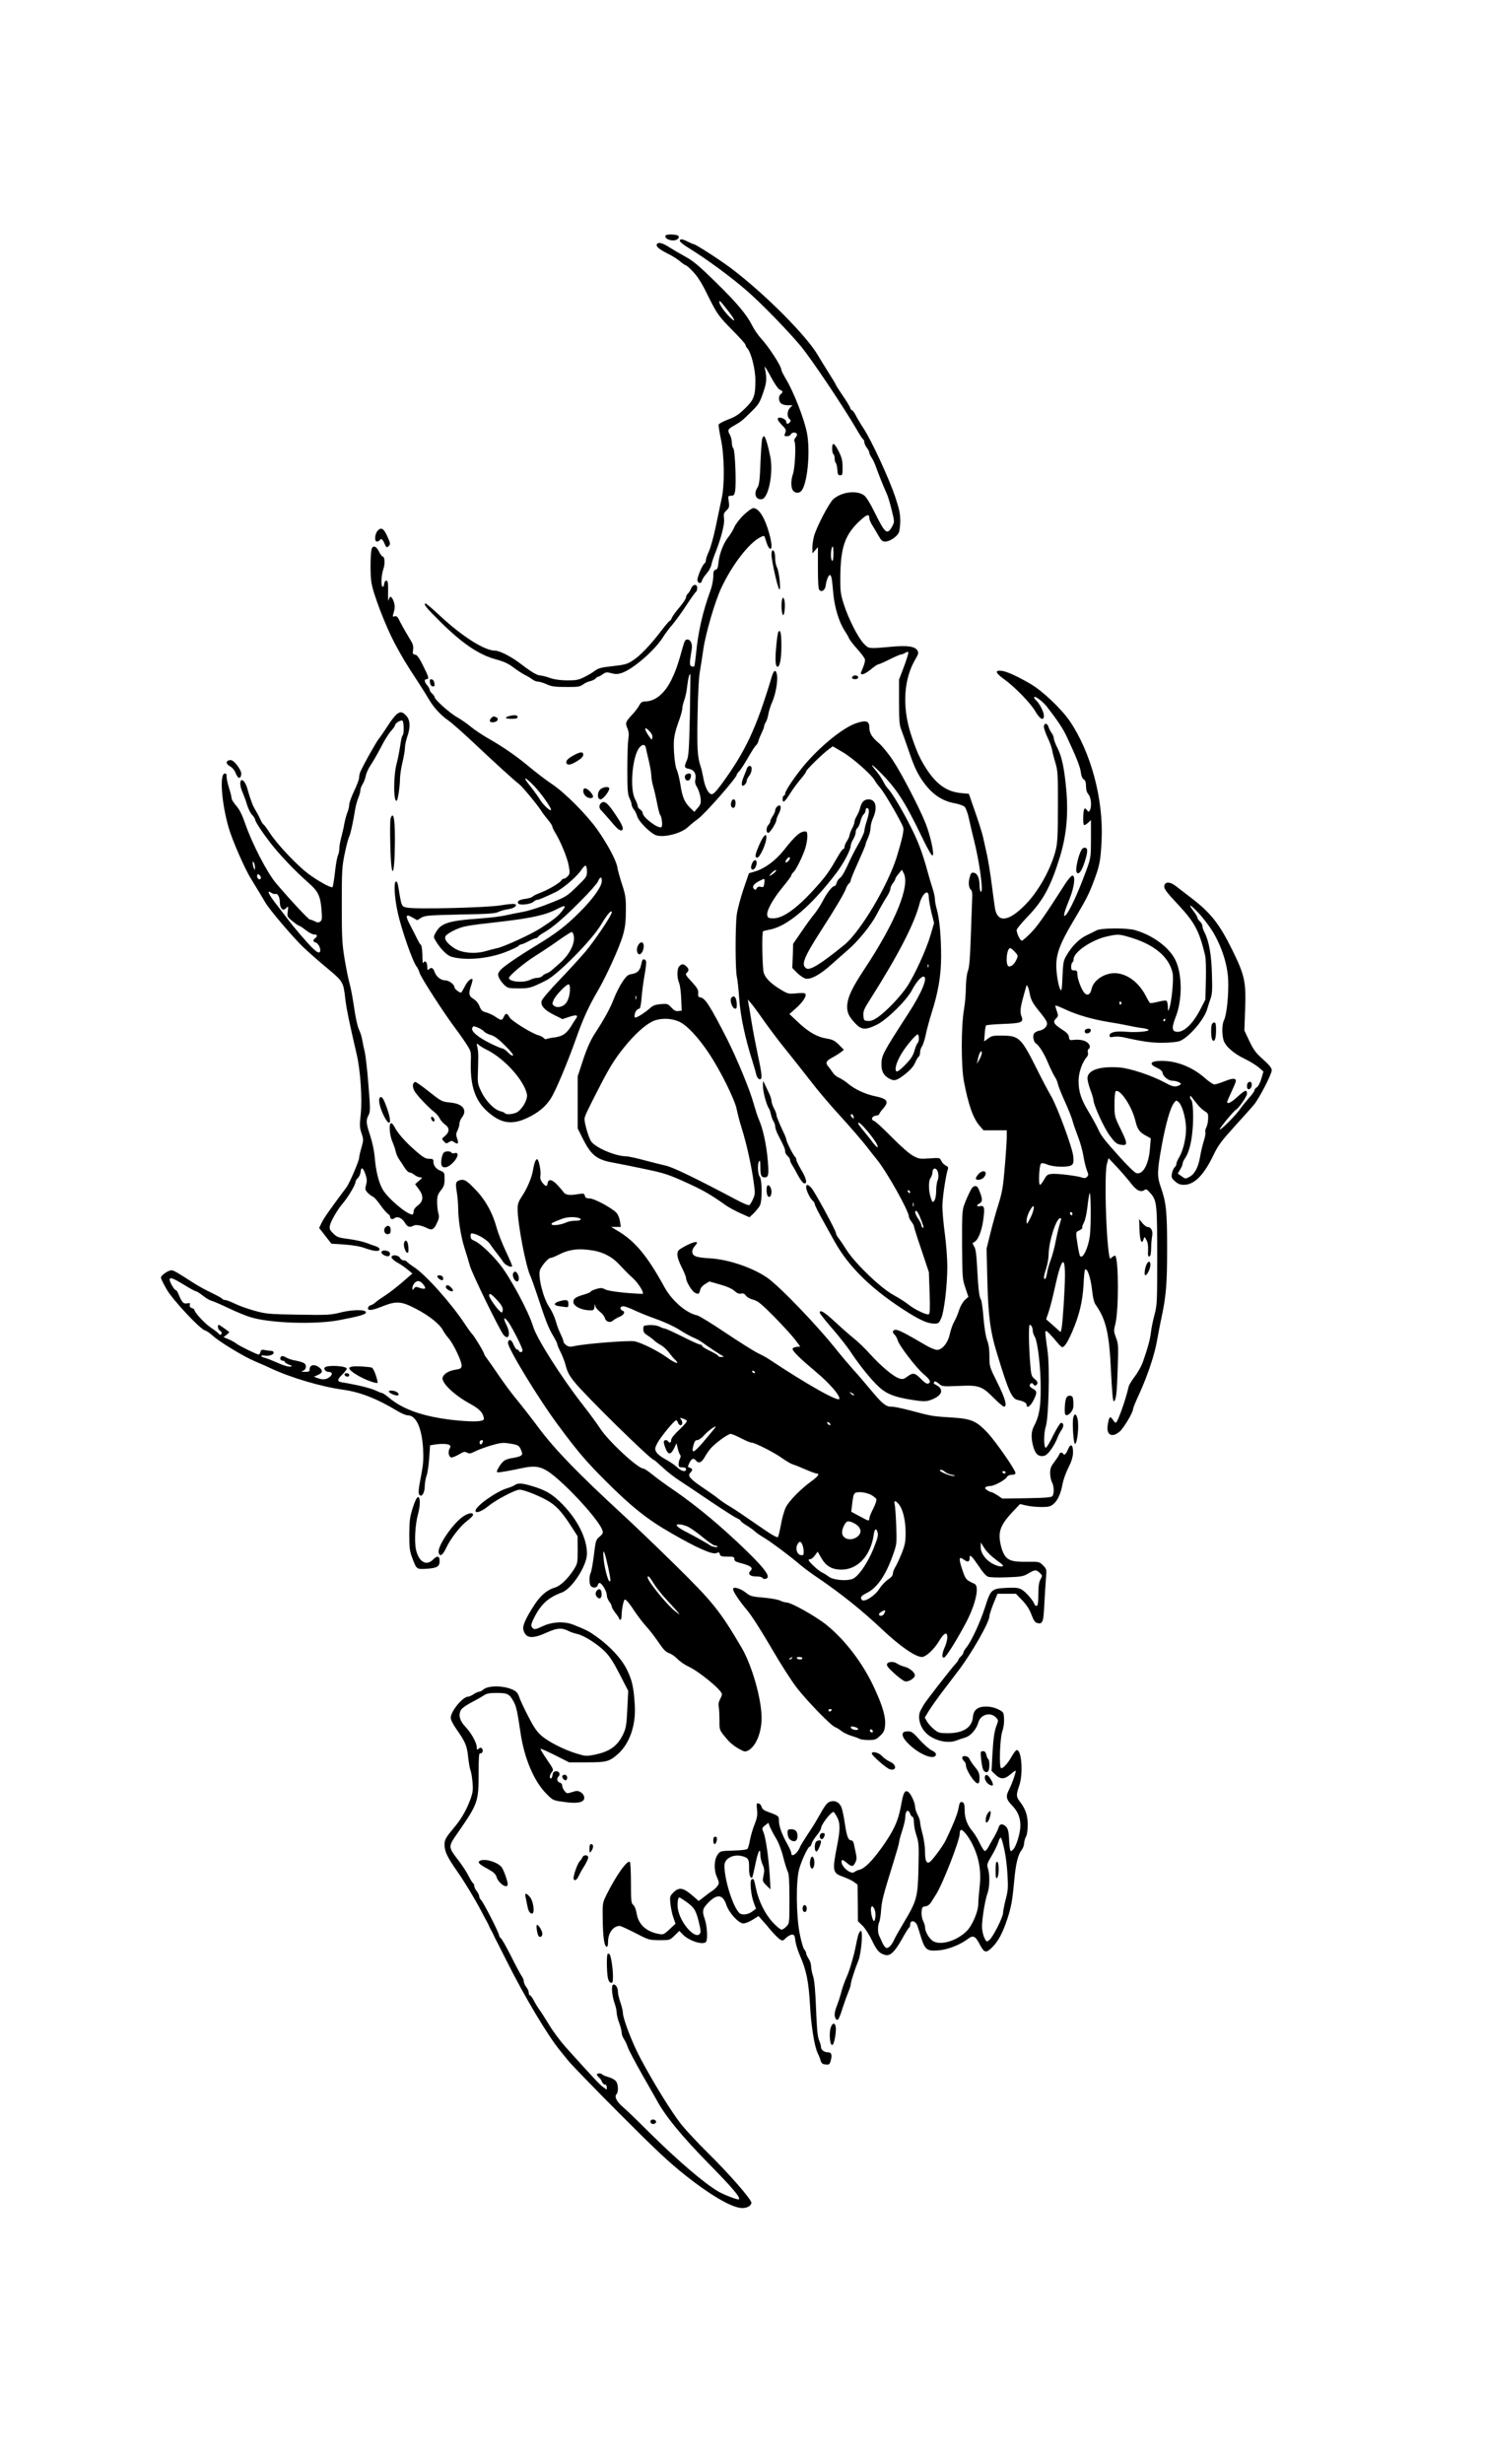 <?xml version="1.0" encoding="UTF-8" standalone="yes"?>
<svg version="1.0" xmlns="http://www.w3.org/2000/svg" width="900pt" height="1491pt" viewBox="0 0 1200 1988" preserveAspectRatio="xMidYMid meet">
  <g transform="translate(0,1988) scale(0.1,-0.1)" fill="#000000" stroke="none">
    <path d="M5375 17980 c-11 -19 22 -40 62 -40 31 0 55 22 40 37 -13 13 -95 15
-102 3z"/>
    <path d="M5490 17936 c0 -7 30 -32 68 -55 154 -95 346 -236 481 -354 121 -107
324 -316 427 -439 85 -102 350 -497 453 -675 23 -40 46 -75 51 -78 6 -3 10
-14 10 -24 0 -10 9 -30 20 -44 11 -14 20 -31 20 -39 0 -7 8 -25 17 -38 10 -14
25 -45 34 -70 20 -58 67 -174 90 -224 10 -21 28 -81 40 -133 23 -93 23 -94 4
-130 -40 -73 -57 -59 -140 109 -36 74 -71 130 -87 141 -59 43 -178 29 -247
-29 -33 -27 -132 -216 -156 -295 -8 -29 -15 -73 -15 -98 l1 -46 22 25 22 25 0
-167 c0 -122 3 -170 13 -180 19 -19 46 2 50 38 4 37 22 84 33 84 13 0 18 -28
28 -147 11 -116 46 -233 94 -305 12 -18 27 -44 33 -58 6 -14 36 -53 67 -87 30
-34 58 -70 61 -81 4 -11 -3 -40 -14 -66 -24 -58 -24 -56 -2 -56 9 0 39 18 66
40 26 22 53 40 60 40 6 0 47 18 91 40 44 22 86 40 93 40 7 0 21 5 32 12 10 7
22 10 25 6 4 -3 -12 -54 -34 -114 l-41 -108 0 -178 c0 -150 3 -187 18 -226 10
-26 32 -87 49 -137 50 -147 70 -194 113 -261 76 -115 160 -176 272 -196 33 -6
69 -19 78 -28 10 -10 26 -54 35 -97 9 -43 26 -114 37 -158 49 -191 83 -446 58
-430 -5 3 -10 27 -10 53 0 58 -18 96 -47 100 -18 3 -24 -4 -33 -39 -12 -44 -6
-89 13 -101 6 -4 10 -29 8 -60 -1 -29 -6 -165 -11 -303 -6 -184 -12 -261 -24
-290 -9 -25 -15 -74 -16 -130 0 -49 -7 -133 -16 -185 -23 -135 -23 -454 0
-575 36 -190 75 -301 128 -360 l30 -35 94 0 94 0 0 -54 c0 -30 -7 -138 -16
-241 -13 -160 -21 -205 -50 -299 -20 -61 -49 -167 -66 -236 l-31 -125 6 -245
c7 -295 23 -422 78 -600 92 -303 120 -366 167 -376 47 -10 72 -23 72 -39 0
-32 31 -13 55 35 32 63 31 76 -5 95 -19 10 -27 20 -24 30 7 17 20 20 29 5 9
-15 25 -12 32 6 4 10 -4 24 -22 38 -26 21 -28 29 -36 127 -11 136 -13 298 -5
307 10 9 26 -19 26 -46 0 -12 7 -33 15 -46 25 -37 50 -255 49 -421 0 -157 -13
-225 -55 -304 -23 -43 -24 -100 -3 -170 17 -57 44 -78 89 -67 27 7 79 79 105
146 7 19 22 48 33 63 20 29 17 57 -5 56 -7 0 -35 -46 -63 -101 -27 -56 -54
-101 -60 -100 -18 3 -17 120 1 175 22 70 32 472 14 602 -22 160 -22 165 -12
165 9 0 40 -33 99 -103 13 -15 27 -27 31 -27 18 0 45 42 82 128 56 130 82 239
90 374 3 65 8 120 12 123 18 18 47 -67 58 -173 6 -54 15 -92 28 -110 84 -119
110 -231 124 -540 8 -160 15 -241 22 -239 19 6 26 68 32 267 6 180 5 199 -14
247 -18 48 -19 56 -5 110 28 110 27 522 -1 551 -3 3 -14 -3 -25 -12 -18 -17
-19 -16 -25 21 -27 177 -38 663 -17 733 l13 45 69 -73 c38 -41 88 -99 112
-130 44 -59 82 -77 112 -52 10 8 21 1 48 -31 49 -57 52 -86 52 -524 0 -347 -1
-375 -21 -450 -12 -44 -25 -107 -29 -140 -6 -58 -25 -129 -67 -248 -12 -32
-41 -84 -65 -115 -24 -31 -46 -68 -49 -82 -23 -103 -89 -290 -104 -290 -4 0
-16 12 -25 27 -21 31 -30 21 -40 -48 -12 -79 37 -103 98 -49 33 29 107 154
107 181 0 8 23 64 51 124 66 144 124 318 143 430 9 50 24 131 35 180 38 178
46 273 46 560 0 299 -7 371 -51 496 -31 88 -30 125 6 327 33 181 70 313 100
352 18 23 19 24 38 7 27 -25 53 -110 59 -192 6 -79 -20 -197 -57 -257 -11 -18
-20 -40 -20 -49 0 -9 -7 -22 -15 -29 -8 -7 -17 -28 -21 -48 -6 -31 -3 -39 25
-64 24 -21 41 -28 72 -28 83 0 159 77 236 235 40 84 65 117 171 234 68 75 140
155 159 178 43 53 143 246 143 278 0 17 -21 43 -70 87 -59 52 -77 77 -111 148
l-40 85 6 175 c8 219 -4 273 -105 477 -103 209 -173 297 -328 416 -52 40 -110
85 -130 100 -46 35 -86 34 -90 -4 -2 -21 18 -48 108 -144 139 -149 173 -213
222 -414 6 -25 8 -109 6 -200 l-4 -156 -41 -80 c-64 -124 -141 -193 -199 -179
-31 8 -31 38 0 118 54 136 54 337 1 453 -47 104 -182 206 -329 248 -66 19
-276 18 -311 -2 -11 -6 -46 -23 -77 -38 -61 -28 -121 -87 -166 -165 -24 -40
-27 -58 -32 -170 -4 -101 -7 -121 -17 -105 -16 28 -33 128 -33 195 0 95 32
180 130 345 113 190 131 225 169 325 51 133 59 174 67 340 16 332 -87 712
-258 963 -71 102 -221 244 -320 301 -108 62 -187 98 -228 103 -59 8 -52 -17
18 -67 86 -61 215 -194 253 -260 37 -64 69 -80 69 -34 0 30 -37 101 -65 125
-11 10 -17 21 -13 25 10 9 71 -38 103 -79 83 -107 132 -180 160 -242 77 -164
108 -243 113 -285 3 -28 11 -50 23 -58 14 -9 19 -25 19 -56 0 -29 7 -51 20
-66 22 -25 28 -102 10 -130 -8 -13 -11 -12 -23 4 -10 14 -16 16 -21 7 -10 -15
-12 -118 -3 -127 4 -4 18 3 32 16 l25 23 0 -154 c-1 -163 2 -149 -65 -324 -62
-162 -128 -294 -148 -295 -11 0 2 43 41 139 38 95 49 186 22 186 -8 0 -34 -29
-57 -65 -165 -258 -225 -343 -278 -397 -34 -35 -67 -63 -73 -63 -14 0 -42 58
-42 86 0 9 38 55 84 103 130 134 191 246 265 486 53 173 69 341 52 538 -15
170 -35 270 -71 341 -17 32 -30 68 -30 78 0 11 -8 32 -19 46 -10 15 -22 37
-25 50 -10 30 -36 29 -36 -2 0 -13 14 -53 30 -88 17 -34 33 -79 36 -98 3 -19
15 -66 27 -105 19 -64 21 -94 20 -350 0 -225 -3 -293 -16 -348 -38 -156 -142
-343 -252 -452 -130 -131 -217 -141 -239 -30 -3 17 -15 102 -26 190 -11 88
-29 198 -39 245 -11 47 -24 110 -31 140 -6 30 -35 123 -64 205 l-52 150 -64 6
c-110 10 -194 67 -274 188 -56 85 -85 149 -131 290 -71 221 -57 444 38 603 23
38 26 51 17 67 -19 36 -81 45 -220 32 -177 -16 -174 -16 -214 25 -46 47 -126
205 -162 319 -26 82 -29 102 -28 225 3 232 36 331 150 441 63 59 84 67 84 28
0 -11 11 -36 24 -57 13 -20 35 -58 50 -84 22 -40 32 -48 55 -48 34 0 91 37
108 70 7 14 13 57 13 97 0 58 -8 96 -41 195 -50 148 -187 445 -252 546 -26 39
-56 90 -67 112 -11 22 -25 40 -30 40 -5 0 -12 9 -15 21 -4 11 -31 56 -61 99
-30 44 -54 82 -54 85 0 3 -26 47 -58 97 -33 51 -70 113 -85 138 -90 157 -426
495 -696 700 -86 66 -294 200 -309 200 -4 0 -25 9 -47 20 -46 23 -65 25 -65 6z
m1240 -2527 c0 -37 -4 -58 -10 -54 -16 10 -11 115 6 115 2 0 4 -27 4 -61z
m3064 -3047 c73 -123 118 -263 124 -388 5 -117 -12 -283 -33 -324 -17 -33 -19
-109 -5 -161 14 -50 82 -110 172 -153 40 -19 90 -50 112 -68 l39 -34 -17 -57
c-9 -32 -25 -63 -36 -70 -11 -6 -20 -18 -20 -25 0 -7 -19 -34 -43 -60 -23 -26
-55 -65 -70 -87 -33 -50 -167 -184 -167 -167 0 11 110 145 130 157 26 16 90
109 90 131 0 35 -16 30 -77 -26 -51 -47 -83 -62 -83 -41 0 5 16 42 35 82 19
41 35 79 35 87 0 24 -27 23 -90 -2 -35 -14 -72 -26 -83 -26 -10 0 -44 22 -74
49 -100 89 -228 141 -350 141 -93 0 -111 -24 -40 -56 28 -13 43 -26 45 -41 4
-28 47 -63 78 -63 33 0 76 -18 69 -29 -3 -5 -18 -12 -34 -16 -21 -4 -44 2 -92
29 -110 59 -285 117 -370 123 -155 11 -251 -20 -257 -82 -2 -17 9 -61 23 -98
14 -37 25 -74 25 -83 0 -37 85 -224 131 -286 40 -55 55 -68 85 -74 62 -11 63
4 6 121 -52 106 -52 107 -52 205 0 58 4 101 10 105 35 22 132 -124 159 -240
16 -66 32 -89 82 -117 l42 -23 -7 -85 c-10 -125 -56 -210 -109 -196 -13 3 -72
60 -132 127 -134 149 -151 171 -180 234 -13 28 -46 88 -74 134 -61 101 -81
162 -81 250 0 67 30 152 67 193 9 10 12 25 8 36 -3 11 -1 23 5 27 21 13 10 45
-21 61 -29 15 -64 18 -114 12 -15 -2 -21 4 -23 25 -3 21 -17 36 -58 62 -65 42
-74 59 -46 87 19 19 19 23 6 61 -8 22 -13 42 -11 44 2 2 37 -12 78 -31 92 -44
225 -82 349 -102 52 -8 124 -21 160 -29 36 -8 86 -17 112 -20 26 -3 50 -10 53
-14 8 -14 -99 -23 -182 -16 -85 7 -133 -4 -133 -31 0 -13 6 -15 33 -10 17 4
52 2 77 -3 160 -36 226 -45 315 -45 57 0 117 6 139 13 74 26 204 177 226 264
5 18 16 52 25 77 14 37 16 72 12 200 -4 157 -24 267 -61 339 -9 16 -16 39 -16
49 0 10 -9 27 -20 37 -11 10 -20 23 -20 30 0 6 -13 29 -30 51 -51 68 -32 62
38 -12 37 -39 89 -108 116 -152z m-679 -42 c203 -58 324 -158 354 -290 11 -47
-8 -241 -28 -290 -9 -23 -10 -21 -10 18 -1 25 -6 45 -14 48 -7 2 -38 -2 -68
-10 -29 -7 -57 -12 -62 -9 -4 2 -19 27 -33 55 -52 102 -138 172 -228 184 -91
13 -194 -48 -211 -125 -9 -44 -31 -58 -55 -36 -24 22 -60 115 -60 155 0 25 -4
30 -25 30 -21 0 -25 5 -25 29 0 17 5 33 10 36 6 3 10 15 10 26 0 57 147 157
273 184 84 18 92 18 172 -5z m-920 -120 c25 -27 27 -32 15 -59 -16 -39 -45
-65 -65 -58 -28 11 -16 147 13 147 5 0 21 -13 37 -30z m120 -335 c9 -51 24
-80 78 -146 65 -80 72 -95 53 -124 -10 -14 -30 -27 -51 -31 -20 -3 -40 -15
-46 -25 -11 -21 -2 -66 15 -77 26 -16 69 -84 100 -160 19 -45 43 -93 53 -109
11 -15 23 -43 26 -60 4 -18 29 -83 58 -145 28 -62 55 -130 60 -151 5 -21 25
-78 43 -125 19 -48 39 -120 45 -160 6 -39 19 -90 27 -113 15 -36 15 -42 2 -55
-11 -11 -21 -12 -39 -6 -36 14 -199 34 -244 30 -35 -3 -42 -8 -63 -45 -13 -24
-28 -43 -34 -43 -13 0 -7 155 8 170 7 7 22 6 50 -6 51 -22 174 -25 199 -4 14
12 16 25 12 70 -6 68 -133 411 -181 489 -18 31 -69 126 -111 211 -129 257
-144 272 -281 274 -72 1 -86 -2 -114 -23 l-33 -24 5 62 c2 33 7 64 11 67 4 4
66 9 138 12 145 5 166 13 149 58 -17 44 -13 71 37 244 4 13 5 13 12 0 5 -8 12
-33 16 -55z m740 -74 c3 -5 1 -12 -5 -16 -5 -3 -10 1 -10 9 0 18 6 21 15 7z
m355 -141 c0 -5 -5 -10 -11 -10 -5 0 -7 5 -4 10 3 6 8 10 11 10 2 0 4 -4 4
-10z m-1500 -317 l-21 -38 7 35 c3 19 11 44 17 55 10 17 12 18 15 3 2 -9 -6
-34 -18 -55z m1764 -369 c15 -19 41 -42 56 -51 25 -15 28 -21 26 -62 -1 -25
-8 -56 -15 -69 -7 -13 -10 -30 -7 -38 3 -7 -3 -40 -13 -71 -10 -32 -24 -89
-30 -128 -15 -85 -43 -138 -86 -161 -32 -17 -33 -17 -63 5 l-31 22 19 32 c11
18 20 39 20 47 0 9 8 27 17 40 32 45 54 124 63 230 10 108 4 236 -11 246 -5 3
-9 13 -9 22 1 14 4 12 18 -6 9 -13 30 -39 46 -58z m-873 -1056 c-13 -97 -56
-187 -78 -164 -7 6 -19 73 -30 153 -4 39 -3 44 21 54 14 7 26 16 26 21 0 4 0
10 0 13 0 3 7 19 15 35 9 17 20 70 26 118 5 48 13 98 17 112 11 40 14 -258 3
-342z m-480 145 c-29 -56 -30 -57 -31 -25 0 31 19 80 44 111 25 32 16 -29 -13
-86z m339 31 c0 -8 -4 -12 -10 -9 -5 3 -10 10 -10 16 0 5 5 9 10 9 6 0 10 -7
10 -16z m-90 -37 c0 -2 -7 -26 -15 -54 -8 -27 -22 -87 -31 -133 -8 -46 -26
-111 -39 -146 -13 -34 -27 -83 -30 -108 -4 -25 -11 -46 -16 -46 -14 0 -11 24
10 87 10 32 19 81 19 110 1 104 61 293 93 293 5 0 9 -1 9 -3z m30 -458 c0
-104 -19 -394 -28 -431 l-7 -27 -58 52 -59 52 21 62 c12 35 35 127 52 205 49
223 79 256 79 87z"/>
    <path d="M9786 11614 c-9 -25 -7 -107 4 -124 17 -26 30 8 30 78 0 46 -3 62
-14 62 -8 0 -17 -7 -20 -16z"/>
    <path d="M8767 11573 c-16 -15 -6 -34 15 -31 29 4 38 38 10 38 -10 0 -22 -3
-25 -7z"/>
    <path d="M10077 11143 c-4 -3 -7 -17 -7 -30 0 -35 34 -26 38 10 3 26 -14 37
-31 20z"/>
    <path d="M5305 17910 c-11 -17 15 -40 86 -76 38 -18 83 -47 102 -64 19 -16 39
-30 44 -30 6 0 33 -24 61 -54 37 -39 71 -93 117 -188 78 -156 84 -165 209
-292 53 -53 96 -102 96 -108 0 -6 6 -19 14 -27 32 -35 66 -170 66 -260 0 -125
-11 -156 -84 -227 -48 -47 -77 -67 -134 -88 -41 -16 -76 -34 -78 -41 -3 -6 5
-59 17 -116 29 -131 32 -373 6 -484 -8 -38 -29 -137 -46 -219 -17 -82 -42
-174 -56 -204 -14 -30 -25 -63 -25 -73 0 -10 -4 -21 -10 -24 -18 -11 -61 -114
-58 -137 4 -28 31 -30 37 -3 2 11 18 36 36 56 18 20 36 52 39 70 4 19 15 54
25 79 50 122 84 249 78 293 -5 39 -3 47 19 68 22 21 25 29 19 71 -7 46 -6 48
19 48 21 0 26 6 32 36 11 57 0 332 -14 346 -7 7 -12 28 -12 47 -1 20 -7 47
-15 61 -22 39 -19 47 33 76 60 35 65 39 137 110 64 63 70 72 105 177 22 68 23
99 5 184 -4 16 18 -17 47 -72 32 -61 62 -104 76 -110 26 -11 27 -18 7 -35 -20
-16 -19 -54 1 -74 9 -9 32 -16 55 -16 l39 0 -20 -20 c-24 -24 -26 -72 -5 -90
12 -10 13 -16 4 -26 -15 -18 -29 -18 -29 1 0 16 -30 35 -54 35 -26 0 -19 -22
19 -60 32 -32 35 -40 26 -63 -10 -25 -8 -27 15 -27 13 0 27 7 30 15 7 17 40
20 49 4 4 -5 -1 -19 -10 -29 -10 -11 -14 -24 -9 -32 13 -21 4 -215 -12 -260
-20 -59 -18 -121 5 -142 24 -21 56 -14 72 17 44 82 62 320 35 456 -24 118
-108 333 -173 439 -18 31 -33 61 -33 67 0 30 -101 186 -165 255 -23 25 -54 70
-69 100 -45 91 -126 187 -298 355 -131 128 -179 169 -243 204 -44 24 -104 59
-132 77 -54 35 -87 42 -98 24z m569 -531 c62 -78 73 -109 25 -63 -57 53 -108
134 -85 134 3 0 30 -32 60 -71z"/>
    <path d="M6155 16339 c-4 -12 -10 -98 -14 -193 -5 -139 -10 -177 -24 -199 -33
-51 -14 -102 35 -95 53 7 94 209 69 340 -18 91 -41 168 -51 168 -5 0 -12 -9
-15 -21z"/>
    <path d="M6720 16261 c0 -22 5 -43 10 -46 6 -3 10 -19 10 -34 0 -15 4 -31 9
-36 6 -6 11 -30 13 -55 2 -37 6 -45 23 -45 18 0 20 6 19 66 0 53 -7 79 -30
125 -36 72 -54 81 -54 25z"/>
    <path d="M6007 15726 c-31 -29 -65 -73 -76 -97 -10 -24 -32 -61 -49 -82 -40
-49 -73 -137 -80 -206 -4 -41 -9 -55 -23 -58 -15 -4 -19 -15 -19 -57 -1 -28
-10 -76 -21 -106 -64 -174 -102 -340 -118 -514 -6 -54 -12 -100 -15 -103 -3
-3 -13 -3 -22 1 -17 6 -17 24 2 137 7 44 -9 79 -36 79 -15 0 -23 -13 -35 -57
-41 -147 -57 -194 -93 -268 -54 -111 -132 -175 -214 -175 -22 0 -33 -7 -46
-32 -9 -17 -32 -47 -50 -67 -62 -66 -64 -73 -46 -117 12 -29 14 -50 8 -89 -5
-27 -8 -138 -8 -245 0 -163 3 -201 17 -229 9 -19 17 -42 17 -51 0 -10 8 -28
18 -41 11 -13 22 -36 26 -51 10 -45 112 -146 158 -159 69 -18 203 18 255 69
16 15 51 44 79 64 59 43 314 334 314 358 0 5 9 17 19 27 11 10 42 59 71 108
28 50 57 95 65 101 7 5 17 22 20 37 4 15 16 44 26 64 10 21 19 43 19 50 0 8 6
24 14 36 8 12 17 42 21 66 4 24 18 68 31 97 28 64 47 172 38 220 -8 45 -26 39
-42 -17 -125 -417 -212 -602 -406 -867 -46 -62 -66 -82 -81 -80 -26 4 -53 58
-66 134 -6 33 -15 73 -21 89 -26 77 -30 142 -25 410 3 180 10 310 20 365 8 47
20 122 26 167 18 129 96 396 147 502 86 183 221 358 312 405 25 13 33 14 37 4
2 -7 10 -31 17 -52 7 -22 19 -41 26 -44 22 -7 14 63 -19 165 -33 102 -76 163
-116 163 -11 0 -45 -24 -76 -54z m-436 -1616 c-6 -271 -10 -331 -24 -364 -24
-54 -22 -63 18 -70 41 -8 60 -41 50 -88 -5 -19 0 -38 15 -62 11 -19 23 -56 27
-83 5 -43 2 -53 -22 -81 l-28 -33 -33 32 c-46 45 -64 86 -80 191 -8 50 -22
104 -30 119 -8 17 -17 73 -21 137 -6 113 -1 144 48 280 10 30 19 64 19 77 0
12 7 42 16 66 9 24 20 77 24 117 8 65 17 99 25 90 1 -2 -1 -149 -4 -328z
m-303 -181 c-3 -23 -5 -22 -31 16 -37 55 -35 78 4 39 21 -21 30 -39 27 -55z
m-53 -81 c2 -13 14 -62 25 -109 11 -48 20 -102 20 -121 0 -19 7 -57 15 -84 8
-27 22 -87 31 -134 9 -47 20 -90 25 -95 14 -18 22 -92 10 -99 -25 -16 -151 79
-151 114 0 8 -9 21 -20 28 -11 7 -20 19 -20 27 0 9 -10 35 -22 58 -45 85 -21
353 38 418 23 25 43 24 49 -3z"/>
    <path d="M5543 13633 c-18 -7 -16 -43 3 -50 18 -7 34 12 34 40 0 17 -13 20
-37 10z"/>
    <path d="M3050 15598 c-24 -26 -28 -88 -6 -88 8 0 18 5 21 10 12 19 25 10 40
-26 13 -31 17 -34 30 -24 20 17 19 26 -9 86 -28 61 -48 72 -76 42z"/>
    <path d="M3004 15458 c-13 -21 -16 -202 -5 -276 14 -93 114 -352 188 -492 61
-114 96 -172 189 -313 33 -51 73 -114 89 -142 35 -61 95 -127 155 -168 25 -17
115 -96 200 -176 173 -163 331 -307 372 -338 26 -20 144 -162 177 -213 8 -14
32 -46 53 -71 21 -25 38 -51 38 -57 0 -7 10 -29 23 -50 44 -71 100 -207 110
-269 10 -55 9 -64 -8 -83 -10 -11 -24 -20 -31 -20 -7 0 -17 -6 -21 -14 -12
-20 -105 -75 -166 -98 -29 -11 -59 -25 -67 -33 -8 -7 -35 -15 -59 -18 -48 -6
-67 -19 -56 -37 11 -17 101 -7 123 14 10 9 24 16 32 16 12 0 57 19 147 62 58
28 173 126 206 177 15 23 32 39 37 36 6 -4 10 -25 10 -48 0 -39 -5 -47 -83
-122 -79 -77 -87 -82 -216 -133 -73 -30 -170 -61 -215 -69 -44 -8 -109 -21
-144 -29 -34 -8 -122 -19 -195 -24 -275 -20 -329 -38 -373 -123 -14 -26 -13
-31 8 -65 37 -60 87 -110 121 -121 110 -33 290 -19 434 35 54 21 103 43 109
51 6 7 17 13 23 13 7 0 33 11 59 25 26 14 52 25 59 25 7 0 16 6 20 13 4 6 24
21 43 31 68 38 155 112 290 247 75 74 142 150 149 167 17 40 31 41 31 4 0 -44
-69 -142 -177 -250 -111 -111 -189 -171 -340 -263 -176 -107 -285 -183 -306
-211 -17 -23 -18 -31 -8 -56 7 -16 26 -43 42 -58 29 -27 35 -29 117 -29 88 0
99 3 220 63 95 46 372 327 445 450 50 84 87 127 87 100 0 -23 -134 -223 -213
-317 -39 -46 -133 -149 -209 -228 -76 -79 -141 -155 -144 -169 -10 -38 22 -74
100 -113 l68 -34 54 18 c57 19 76 15 56 -13 -7 -9 -20 -30 -30 -46 -43 -73
-74 -96 -139 -106 -34 -4 -66 -11 -72 -14 -5 -3 -14 0 -20 8 -7 8 -24 17 -38
21 -54 13 -224 118 -239 147 -18 35 -31 36 -46 3 -14 -31 -20 -31 -66 0 -20
14 -54 30 -76 36 -31 8 -41 17 -54 50 -9 24 -28 46 -48 59 -39 22 -42 44 -19
110 8 24 13 46 10 49 -11 11 -40 -16 -62 -59 -13 -24 -25 -46 -28 -48 -8 -8
-55 28 -55 41 0 24 -45 57 -76 57 -35 0 -72 30 -86 71 -11 31 -26 37 -46 17
-9 -9 -12 -4 -12 25 0 37 -22 53 -33 25 -3 -7 -6 22 -6 64 -1 43 -6 80 -12 84
-6 3 -19 25 -30 48 -11 22 -35 70 -54 106 -44 82 -40 99 14 68 l40 -23 33 20
c30 18 57 20 313 26 225 4 286 8 310 21 17 8 50 18 74 21 50 6 86 32 58 42 -8
4 -60 -1 -114 -10 -112 -19 -689 -33 -758 -18 -44 10 -42 5 -70 176 -4 23 -11
37 -18 34 -18 -6 -12 -125 13 -241 27 -133 123 -409 155 -446 7 -8 18 -32 24
-52 13 -40 198 -326 290 -448 31 -41 72 -100 91 -130 34 -53 35 -57 32 -145
-5 -186 35 -304 132 -392 111 -99 198 -113 327 -52 88 42 145 90 188 157 38
60 132 283 201 477 57 162 102 262 180 395 70 121 175 352 201 446 17 60 23
107 23 194 1 103 -2 126 -31 215 -18 55 -35 117 -38 138 -9 56 -82 191 -165
308 -91 125 -259 293 -365 364 -44 29 -127 92 -185 141 -108 89 -211 160 -338
232 -40 23 -98 62 -130 88 -31 26 -81 60 -111 77 -59 33 -181 142 -181 161 0
6 -9 19 -20 29 -11 9 -20 23 -20 30 0 8 -9 24 -20 37 -24 27 -26 50 -5 50 22
0 18 17 -29 110 -31 63 -48 86 -64 88 -19 3 -21 8 -16 40 4 31 -1 47 -36 102
-22 36 -52 89 -67 118 -20 44 -29 53 -45 49 -17 -5 -19 -2 -13 16 16 50 16 75
1 112 -17 39 -29 39 -39 0 -3 -11 -4 21 -3 70 1 74 -2 90 -14 90 -9 0 -16 -11
-18 -28 -2 -15 -8 -25 -13 -22 -14 9 -10 95 7 144 15 44 11 101 -7 101 -5 0
-18 18 -29 40 -20 40 -42 51 -56 28z m1314 -1925 c54 -58 132 -168 132 -186 0
-20 -60 34 -87 77 -17 28 -54 79 -82 114 -68 83 -43 79 37 -5z m221 -1004
c-33 -42 -69 -71 -176 -140 -75 -48 -288 -146 -346 -159 -23 -5 -67 -16 -97
-25 -82 -24 -189 -15 -248 22 -60 38 -87 74 -74 100 6 11 41 34 79 51 62 28
91 34 333 61 275 31 395 57 488 106 68 35 78 31 41 -16z m94 -198 c13 -63 -34
-155 -115 -225 -23 -20 -52 -45 -63 -55 -11 -10 -30 -22 -42 -25 -11 -4 -27
-13 -33 -21 -7 -8 -25 -15 -40 -15 -15 0 -41 -7 -59 -16 -54 -27 -171 -16
-171 15 0 18 120 119 204 172 47 30 133 86 189 126 56 40 107 72 113 73 6 0
14 -13 17 -29z m-31 -446 c-3 -50 -20 -93 -44 -112 -24 -20 -62 -25 -82 -10
-18 13 -18 17 -6 47 16 39 107 133 123 127 8 -3 11 -22 9 -52z m-739 -298 c18
-8 38 -21 46 -30 7 -9 32 -22 54 -28 29 -8 61 -31 116 -86 46 -46 71 -77 63
-80 -7 -3 -25 9 -41 26 -16 17 -36 31 -44 31 -8 0 -55 20 -103 44 -96 48 -150
95 -141 120 8 19 9 19 50 3z m67 -177 c142 -70 300 -244 325 -358 8 -38 -27
-106 -71 -141 -27 -21 -98 -29 -108 -12 -3 4 -18 11 -33 14 -48 10 -119 81
-154 154 -30 61 -33 75 -30 148 1 44 3 103 3 130 1 28 -2 66 -7 85 -8 34 -7
34 11 19 10 -9 39 -27 64 -39z"/>
    <path d="M6230 15405 c0 -46 49 -267 63 -280 15 -16 0 141 -18 175 -8 16 -15
47 -15 69 0 22 -3 46 -6 55 -11 28 -24 17 -24 -19z"/>
    <path d="M5580 15130 c-7 -16 -18 -35 -26 -41 -8 -6 -14 -20 -14 -29 0 -10
-23 -45 -50 -77 -28 -32 -56 -70 -63 -85 -6 -16 -15 -28 -19 -28 -4 0 -34 -35
-66 -77 -88 -116 -175 -207 -233 -243 -44 -29 -64 -34 -160 -45 -88 -9 -115
-16 -142 -35 -17 -14 -56 -37 -86 -52 -48 -24 -66 -28 -140 -28 -59 1 -104 7
-141 20 -30 11 -65 19 -77 20 -25 0 -71 27 -156 92 -75 58 -172 108 -209 108
-84 0 -260 111 -437 274 -63 59 -118 106 -123 106 -24 0 4 -35 124 -153 176
-173 307 -261 445 -298 59 -16 98 -33 137 -63 30 -23 72 -50 93 -61 21 -10 49
-27 62 -37 13 -10 34 -18 46 -18 12 0 44 -10 71 -22 40 -18 68 -21 157 -21 93
-1 111 2 135 20 15 11 42 24 59 27 17 4 37 14 44 22 6 8 16 14 21 14 5 0 21 9
36 20 24 17 32 18 69 8 33 -9 50 -9 84 2 91 30 268 184 334 290 15 25 49 70
75 100 26 31 78 102 114 158 37 56 71 104 77 107 5 4 9 17 9 31 0 35 -34 32
-50 -6z"/>
    <path d="M6315 15039 c-9 -36 -2 -124 10 -122 13 4 19 108 6 130 -8 16 -10 15
-16 -8z"/>
    <path d="M6285 14780 c-4 -6 -12 -60 -17 -120 -10 -107 -6 -160 11 -160 19 0
31 67 31 171 0 99 -8 136 -25 109z"/>
    <path d="M6887 14423 c-14 -13 -6 -23 18 -23 16 0 25 6 25 15 0 15 -31 21 -43
8z"/>
    <path d="M3472 14373 c2 -17 10 -29 21 -31 15 -3 18 2 15 25 -2 17 -10 29 -21
31 -15 3 -18 -2 -15 -25z"/>
    <path d="M3205 14118 c-15 -12 -48 -53 -72 -92 -25 -39 -58 -87 -73 -106 -25
-32 -127 -213 -150 -268 -6 -13 -10 -34 -10 -47 0 -13 -18 -61 -40 -107 -22
-46 -40 -96 -40 -111 0 -15 -7 -44 -15 -63 -8 -20 -19 -62 -25 -93 -5 -31 -17
-81 -25 -111 -8 -30 -15 -69 -15 -88 0 -18 -5 -42 -11 -54 -6 -11 -17 -71 -24
-135 -7 -63 -16 -118 -20 -121 -10 -10 -122 52 -196 108 -89 67 -243 229 -304
320 -27 41 -53 77 -58 78 -4 2 -14 18 -22 35 -8 18 -19 40 -25 50 -25 44 -31
53 -39 72 -14 34 -32 88 -43 130 -12 44 -36 78 -49 69 -15 -9 -10 -54 10 -98
10 -23 26 -66 35 -97 9 -31 27 -68 41 -83 14 -15 25 -32 25 -38 0 -16 48 -90
121 -186 72 -94 204 -233 312 -327 78 -69 95 -105 104 -224 5 -63 3 -76 -11
-87 -14 -10 -22 -9 -44 2 -15 8 -32 14 -39 14 -11 0 -150 148 -272 291 -73 85
-195 321 -252 486 -23 67 -45 111 -71 141 -21 24 -38 51 -38 61 0 10 -9 47
-20 81 -11 34 -20 76 -20 92 0 23 -4 29 -17 26 -41 -8 -23 -240 33 -435 30
-104 133 -339 183 -417 21 -34 51 -83 67 -110 16 -27 38 -64 49 -82 35 -59
225 -281 303 -356 43 -40 129 -117 194 -170 130 -109 131 -110 147 -253 10
-81 30 -178 92 -445 30 -130 45 -358 32 -481 -10 -89 -9 -107 6 -152 17 -50
17 -55 0 -117 -11 -36 -19 -73 -19 -83 0 -23 -78 -206 -102 -237 -130 -174
-181 -246 -199 -283 l-22 -45 50 -64 49 -63 106 -7 c68 -5 128 -15 165 -29 72
-26 118 -30 118 -9 0 8 -13 19 -30 24 -16 5 -51 17 -76 27 -25 10 -88 24 -140
31 -85 11 -97 15 -128 45 -28 28 -32 38 -27 64 7 36 66 137 108 184 38 44 98
145 98 165 0 9 9 25 19 34 11 10 21 32 23 50 4 44 20 36 39 -19 12 -36 14 -55
5 -85 -9 -35 -8 -42 14 -65 13 -13 31 -27 40 -30 10 -3 37 -33 60 -66 23 -33
51 -65 61 -72 10 -6 19 -17 19 -24 0 -19 19 -26 35 -13 23 19 61 3 84 -35 21
-36 39 -42 72 -24 19 10 66 1 111 -22 35 -18 53 -9 75 40 19 39 21 53 13 82
-6 18 -10 59 -10 90 0 47 5 62 30 94 25 31 30 47 30 91 0 52 -1 54 -34 68 -37
15 -56 41 -56 75 0 17 -6 21 -35 21 -28 0 -48 11 -103 59 -84 72 -148 144
-174 194 -10 21 -24 36 -31 34 -18 -6 -11 -96 11 -148 11 -25 23 -60 27 -79 4
-19 16 -46 25 -60 10 -14 30 -44 44 -67 15 -24 33 -43 42 -43 9 0 27 -9 41
-20 14 -11 35 -20 47 -20 19 -1 18 -4 -11 -28 l-31 -27 29 -39 c41 -56 39 -97
-6 -132 -23 -17 -35 -35 -35 -50 0 -13 -5 -24 -10 -24 -44 0 -199 131 -240
203 -33 58 -56 152 -65 270 -4 44 -20 117 -36 165 -33 99 -35 121 -13 164 15
29 15 48 -1 246 -9 119 -23 238 -30 266 -7 28 -16 71 -20 96 -4 25 -16 62 -26
82 -11 21 -28 98 -39 175 -11 76 -27 163 -36 193 -9 30 -27 118 -40 195 -21
126 -24 170 -24 442 0 282 2 311 24 417 13 63 29 124 36 136 10 19 30 108 49
225 5 28 16 67 25 89 9 21 16 47 16 59 0 11 8 34 19 51 10 17 22 48 25 68 4
20 22 60 42 89 19 28 56 93 82 143 25 50 61 107 79 127 18 20 33 41 33 47 0
16 47 45 60 37 12 -8 14 -112 1 -119 -5 -3 -14 -43 -20 -88 -7 -46 -19 -105
-26 -132 -29 -97 -29 -333 0 -305 9 10 25 119 25 174 0 28 9 87 20 133 11 46
20 99 20 118 0 19 9 63 21 97 24 70 21 127 -8 159 -32 36 -49 39 -78 16z
m-1146 -1238 c0 -23 -1 -23 -9 -5 -5 11 -9 29 -9 40 -1 17 1 17 9 5 5 -8 9
-26 9 -40z m46 -90 c-10 -16 -35 7 -28 27 5 13 7 13 21 0 8 -8 11 -20 7 -27z
m120 -123 c18 6 35 -28 35 -69 0 -32 14 -58 31 -58 4 0 15 7 23 16 14 14 15
11 10 -29 -6 -42 -5 -45 38 -80 25 -21 49 -37 54 -37 5 0 29 -16 53 -35 24
-19 54 -35 67 -35 27 0 31 -12 9 -30 -20 -17 -19 -27 4 -35 26 -8 48 -62 32
-78 -8 -8 -24 1 -62 38 -46 46 -144 160 -194 227 -11 15 -50 65 -87 113 -69
87 -89 131 -47 101 12 -8 27 -12 34 -9z"/>
    <path d="M4115 14103 c-44 -11 -37 -23 13 -23 40 0 52 4 52 15 0 15 -24 18
-65 8z"/>
    <path d="M3965 14084 c-21 -22 -5 -39 29 -30 29 7 35 31 10 40 -21 8 -20 8
-39 -10z"/>
    <path d="M6910 14043 c-96 -33 -265 -167 -391 -309 -79 -88 -179 -233 -179
-258 0 -9 -4 -16 -10 -16 -5 0 -10 -11 -10 -25 0 -40 15 -29 61 43 23 37 62
89 86 117 23 27 43 55 43 61 0 13 138 147 185 180 l30 22 80 -47 c78 -45 233
-181 258 -227 6 -12 28 -42 49 -66 36 -43 169 -273 182 -315 7 -23 -8 -90 -51
-233 -72 -233 -295 -609 -426 -715 -188 -153 -276 -207 -305 -189 -46 29 -22
87 127 319 108 167 186 299 195 332 4 11 13 27 21 33 8 7 15 19 15 27 0 8 27
74 60 146 33 73 60 137 60 144 0 6 9 30 20 54 11 24 20 60 20 79 0 19 9 55 20
79 38 83 23 151 -35 151 -38 0 -58 -21 -71 -75 -4 -16 -16 -43 -26 -60 -10
-16 -18 -38 -18 -48 0 -9 -9 -34 -20 -54 -11 -21 -20 -45 -20 -53 0 -8 -9 -28
-20 -45 -11 -16 -20 -38 -20 -47 0 -10 -4 -18 -9 -18 -6 0 -22 -22 -38 -49
-75 -131 -101 -168 -178 -254 -153 -172 -269 -257 -351 -257 -35 0 -43 4 -48
23 -9 34 43 130 123 227 39 47 71 90 71 96 0 6 7 17 16 25 22 18 78 133 98
198 19 66 21 131 4 132 -43 4 -83 -30 -179 -152 -66 -83 -154 -148 -233 -171
l-48 -14 -44 -128 c-24 -71 -48 -162 -54 -203 -13 -95 -13 -455 1 -508 5 -22
14 -102 19 -178 9 -135 48 -318 110 -512 10 -33 23 -76 27 -95 5 -20 16 -36
26 -38 25 -5 22 33 -13 195 -16 76 -39 194 -50 263 -11 69 -23 139 -26 155
l-5 30 26 -30 c14 -16 62 -81 105 -143 44 -62 123 -167 177 -233 54 -67 142
-178 196 -248 53 -69 148 -182 211 -251 115 -126 201 -226 246 -283 13 -18 50
-64 82 -104 82 -102 258 -415 258 -461 0 -7 9 -25 20 -39 11 -14 20 -31 20
-37 0 -6 27 -92 61 -191 l60 -180 6 -166 c4 -120 3 -168 -6 -173 -15 -10 -112
36 -164 77 -23 19 -78 54 -122 78 -103 56 -304 249 -376 359 -26 41 -57 87
-69 102 -11 14 -20 32 -20 40 0 19 -170 332 -197 362 -28 31 -43 33 -43 6 0
-26 33 -92 54 -109 9 -8 16 -20 16 -27 0 -8 22 -53 49 -102 26 -48 76 -137
110 -198 117 -212 313 -400 603 -580 101 -62 154 -84 205 -84 31 0 36 4 54 44
24 56 49 265 49 417 0 64 -9 183 -20 264 -11 81 -20 182 -20 224 1 68 27 243
44 296 5 15 1 23 -16 30 -13 6 -29 22 -36 37 -13 27 -13 27 -96 21 -78 -5 -87
-4 -134 22 -30 16 -100 78 -172 151 -67 68 -130 126 -141 129 -29 10 -19 39
14 43 15 2 27 7 27 12 0 5 14 25 30 43 52 59 38 81 -64 102 -80 17 -162 55
-217 101 -23 19 -57 41 -75 49 -18 7 -40 26 -50 42 -10 15 -26 37 -36 49 -25
28 -16 45 35 72 23 12 53 31 67 42 l25 19 -40 41 c-34 33 -50 42 -98 50 -77
12 -146 51 -231 131 l-71 67 53 47 c56 50 87 98 76 116 -4 7 -30 8 -73 4 -63
-6 -68 -5 -126 30 -78 47 -122 90 -137 134 -12 33 -17 326 -6 337 3 2 28 8 57
14 140 26 336 194 534 455 60 79 117 188 117 222 0 10 9 33 20 51 11 18 20 43
20 56 0 13 6 29 14 35 8 6 19 31 25 55 6 24 17 49 26 56 8 7 15 21 15 31 0 11
5 19 10 19 22 0 22 -34 1 -99 -12 -36 -21 -75 -21 -86 0 -11 -20 -56 -45 -100
-41 -72 -59 -109 -94 -185 -25 -54 -45 -86 -61 -97 -10 -7 -21 -24 -24 -38 -4
-14 -12 -25 -19 -25 -17 0 -63 -60 -94 -122 -15 -29 -43 -73 -63 -98 -21 -25
-69 -90 -106 -145 l-69 -100 -3 -98 -4 -97 39 -40 c22 -21 52 -42 68 -46 42
-10 119 32 214 118 45 40 102 91 128 113 84 72 189 202 233 287 24 46 58 106
76 134 19 28 34 60 34 71 0 11 9 32 20 46 11 14 20 30 20 35 0 6 12 25 27 42
l26 32 13 -24 c57 -101 -62 -395 -317 -780 -96 -145 -131 -219 -137 -284 -5
-60 10 -94 67 -154 48 -51 83 -52 172 -8 81 40 241 197 283 278 32 62 73 110
93 110 40 0 -12 -129 -121 -296 -210 -325 -217 -339 -218 -413 0 -57 19 -91
65 -115 40 -22 62 -15 135 44 34 27 60 57 72 85 10 23 23 46 29 49 6 4 11 19
11 34 0 15 7 38 16 50 8 12 22 55 30 94 8 40 29 116 45 168 56 174 79 309 79
465 0 162 -14 306 -35 378 -8 28 -15 64 -15 81 0 17 -9 58 -20 91 -11 33 -29
94 -40 135 -42 151 -74 238 -136 360 -67 133 -150 272 -182 305 -11 11 -29 38
-40 61 -11 22 -37 60 -56 83 -54 64 -43 63 25 -4 137 -135 206 -242 345 -531
53 -109 79 -153 86 -146 14 14 -20 164 -58 260 -50 125 -196 406 -263 506 -36
55 -88 118 -114 140 -57 48 -77 82 -77 129 0 51 -29 58 -110 30z m-544 -1111
c-23 -23 -33 -6 -10 19 12 13 20 16 22 9 3 -7 -3 -19 -12 -28z m-106 -88 c-8
-8 -23 -20 -34 -26 -19 -10 -18 -8 3 16 26 27 53 37 31 10z m-88 -90 c-4 -32
-7 -35 -28 -30 -16 4 -26 1 -33 -11 -7 -14 -12 -15 -22 -6 -18 18 -4 40 38 62
50 26 50 27 45 -15z m1328 -111 c0 -20 10 -76 21 -124 l22 -87 -27 -92 c-33
-116 -129 -327 -192 -422 -56 -83 -167 -199 -237 -247 -34 -23 -56 -31 -80
-29 -30 3 -32 6 -35 43 -2 35 5 54 54 130 226 356 357 609 399 771 22 86 75
127 75 57z m-3 -565 c-3 -8 -6 -5 -6 6 -1 11 2 17 5 13 3 -3 4 -12 1 -19z
m-77 -578 c0 -16 -4 -31 -9 -35 -5 -3 -17 -30 -26 -61 -12 -43 -29 -69 -75
-116 -35 -37 -63 -57 -70 -53 -19 12 -2 73 38 140 40 68 123 165 135 158 4 -2
7 -17 7 -33z m-527 -631 c4 -16 3 -18 -9 -8 -16 13 -19 29 -5 29 5 0 11 -9 14
-21z m112 -116 c57 -69 90 -121 82 -130 -3 -2 -18 12 -34 32 -15 21 -49 63
-75 95 -27 32 -48 61 -48 64 0 19 25 -2 75 -61z m571 -339 c4 -20 2 -46 -5
-60 -6 -14 -11 -51 -11 -83 0 -34 -6 -65 -14 -77 -14 -18 -15 -18 -26 11 -21
54 -25 142 -6 169 9 14 16 34 16 44 0 46 37 43 46 -4z m-226 -155 c0 -6 -4 -7
-10 -4 -5 3 -10 11 -10 16 0 6 5 7 10 4 6 -3 10 -11 10 -16z m27 -111 c-3 -7
-5 -2 -5 12 0 14 2 19 5 13 2 -7 2 -19 0 -25z m51 -85 c29 -71 36 -97 23 -89
-6 4 -11 13 -11 21 0 8 -11 31 -25 51 -25 37 -32 64 -16 64 5 0 18 -21 29 -47z"/>
    <path d="M4628 13783 c-46 -25 -63 -46 -52 -64 10 -16 39 -9 87 21 31 19 47
37 47 50 0 27 -25 25 -82 -7z"/>
    <path d="M1843 13743 c-22 -8 -14 -32 16 -47 17 -9 35 -31 45 -56 18 -45 39
-49 44 -8 2 16 -9 40 -30 69 -33 43 -51 53 -75 42z"/>
    <path d="M6033 13683 c-3 -10 -14 -38 -24 -62 -20 -46 -25 -81 -11 -81 13 0
32 23 32 40 0 8 9 26 20 40 24 31 27 80 5 80 -9 0 -18 -8 -22 -17z"/>
    <path d="M4852 13514 c-30 -21 -32 -84 -2 -84 19 0 70 63 70 87 0 18 -41 16
-68 -3z"/>
    <path d="M4710 13497 c0 -29 29 -57 58 -57 29 0 28 19 -3 53 -32 33 -55 35
-55 4z"/>
    <path d="M5904 13404 c-7 -27 7 -50 25 -40 6 4 11 20 11 37 0 37 -27 40 -36 3z"/>
    <path d="M4852 13398 c-17 -17 -15 -41 6 -60 9 -9 35 -38 57 -64 67 -79 83
-94 100 -94 29 0 15 40 -48 132 -62 93 -89 112 -115 86z"/>
    <path d="M6272 13368 c-7 -7 -12 -19 -12 -27 0 -9 -9 -29 -20 -46 -11 -16 -20
-36 -20 -43 0 -7 -7 -20 -15 -28 -19 -20 -20 -64 -1 -64 15 0 66 82 66 106 0
7 9 31 21 53 25 49 13 81 -19 49z"/>
    <path d="M3154 13275 c-4 -14 -5 -110 -2 -213 6 -293 35 -275 37 23 1 146 -6
215 -20 215 -5 0 -11 -11 -15 -25z"/>
    <path d="M6132 13065 c-36 -83 -39 -105 -16 -105 17 0 62 91 71 145 10 63 -20
41 -55 -40z"/>
    <path d="M8724 13003 c-22 -52 -39 -137 -31 -157 12 -32 40 -1 63 70 30 90 31
124 3 124 -14 0 -25 -11 -35 -37z"/>
    <path d="M6071 12908 c-8 -23 -8 -35 0 -42 14 -14 39 19 39 51 0 34 -26 28
-39 -9z"/>
    <path d="M5155 12256 c-20 -30 -13 -76 10 -76 18 0 37 44 33 74 -4 29 -25 30
-43 2z"/>
    <path d="M5186 12128 c-3 -7 -7 -24 -10 -38 -9 -41 -31 -62 -72 -69 -33 -5
-44 -14 -76 -61 -21 -30 -52 -91 -69 -134 -33 -85 -74 -160 -155 -285 -36 -56
-63 -116 -95 -212 l-44 -134 0 -210 0 -210 38 -76 c72 -144 115 -178 263 -203
49 -9 163 -32 252 -51 143 -30 184 -43 320 -105 141 -64 197 -96 327 -188 22
-15 73 -43 113 -61 l74 -33 35 33 c19 19 41 46 49 61 20 38 19 207 -1 234 -16
22 -20 101 -5 124 7 11 10 -1 10 -42 0 -72 7 -88 35 -88 31 0 35 22 25 138
-12 133 -39 255 -73 332 -9 19 -27 76 -41 125 -30 111 -135 363 -215 522 -135
264 -177 330 -214 335 -18 2 -21 9 -19 34 3 26 -6 41 -52 92 -48 51 -54 61
-41 72 20 17 19 33 -3 53 -23 21 -36 21 -56 1 -20 -19 -21 -90 -2 -135 8 -19
15 -77 17 -129 l4 -95 -27 -3 c-21 -3 -35 5 -57 29 -28 30 -32 31 -85 27 -42
-4 -63 -11 -84 -30 -37 -34 -104 -78 -120 -78 -9 0 -10 8 -6 28 7 26 17 37 39
45 6 2 13 42 16 88 4 46 14 127 24 181 10 53 15 103 12 112 -8 19 -26 21 -31
4z m-49 -310 c-3 -7 -5 -2 -5 12 0 14 2 19 5 13 2 -7 2 -19 0 -25z m348 -182
c63 -29 154 -126 241 -257 92 -138 207 -370 223 -449 7 -36 25 -105 41 -155
38 -121 75 -287 94 -418 15 -104 15 -111 -3 -152 -10 -23 -24 -45 -30 -49 -6
-4 -55 16 -108 45 -323 171 -505 259 -564 273 -35 8 -116 28 -179 45 -63 17
-128 31 -145 31 -88 1 -252 72 -283 123 -20 32 -52 142 -52 178 0 20 20 63
134 284 80 154 127 226 220 335 78 90 157 156 213 176 60 21 141 17 198 -10z"/>
    <path d="M5903 11824 c-9 -24 11 -78 30 -82 13 -3 17 3 17 25 0 44 -11 73 -26
73 -8 0 -17 -7 -21 -16z"/>
    <path d="M6161 11117 c-1 -44 30 -158 49 -182 4 -5 11 -26 15 -45 4 -19 13
-45 21 -57 8 -12 14 -32 14 -43 0 -12 10 -40 21 -63 53 -102 59 -117 59 -137
0 -11 9 -28 20 -37 11 -10 20 -24 20 -33 0 -9 7 -25 15 -37 8 -12 30 -50 48
-85 18 -34 40 -64 50 -66 29 -6 20 37 -23 109 -22 37 -40 74 -40 83 0 8 -4 17
-9 21 -12 7 -71 124 -71 139 0 6 -8 29 -19 51 -40 85 -61 136 -61 150 0 8 -9
32 -20 52 -11 21 -20 48 -20 61 0 12 -11 44 -24 70 -12 26 -28 58 -34 72 -10
23 -11 20 -11 -23z"/>
    <path d="M3335 11130 c-3 -10 1 -33 11 -51 16 -33 117 -139 165 -175 14 -11
32 -32 40 -49 8 -16 28 -38 44 -50 37 -25 36 -60 -3 -92 -26 -22 -26 -22 -7
-43 16 -18 20 -19 40 -6 20 13 25 13 44 -1 30 -20 37 -10 22 32 -10 28 -9 39
4 64 8 17 15 41 15 54 0 13 9 36 20 50 46 59 9 110 -88 120 -76 8 -74 7 -187
96 -49 39 -95 71 -102 71 -6 0 -14 -9 -18 -20z"/>
    <path d="M3065 11020 c-11 -17 4 -81 33 -140 54 -108 71 -58 23 69 -26 73 -42
93 -56 71z"/>
    <path d="M3482 10854 c1 -9 9 -19 16 -22 9 -3 13 2 10 14 -1 9 -9 19 -16 22
-9 3 -13 -2 -10 -14z"/>
    <path d="M3582 10578 c-14 -19 -24 -75 -17 -98 8 -27 43 -25 76 3 56 47 74
106 29 92 -10 -3 -21 -1 -25 5 -9 14 -50 13 -63 -2z"/>
    <path d="M4320 10505 c-5 -14 -13 -45 -16 -68 -9 -57 -48 -149 -90 -211 -27
-41 -34 -60 -34 -101 0 -120 67 -469 104 -543 7 -15 32 -85 56 -157 66 -201
88 -258 125 -320 19 -32 35 -63 35 -70 0 -6 11 -34 25 -61 14 -27 32 -72 40
-101 17 -64 28 -86 73 -143 86 -108 618 -630 642 -630 4 0 34 -26 67 -57 33
-32 96 -81 139 -109 43 -28 159 -105 257 -172 99 -66 192 -126 208 -132 16 -7
29 -16 29 -20 0 -5 22 -22 48 -38 26 -16 56 -37 66 -47 10 -10 45 -35 78 -54
65 -40 197 -139 285 -213 30 -26 96 -75 147 -109 186 -126 358 -264 518 -415
145 -137 271 -224 323 -224 32 0 100 64 138 128 40 68 67 80 67 30 0 -18 -9
-53 -20 -77 -24 -53 -27 -93 -5 -85 19 8 103 144 178 285 76 146 108 290 67
309 -68 31 -72 35 -96 105 -34 100 -32 122 10 90 30 -22 46 -18 46 11 0 24 2
25 17 13 9 -8 36 -45 61 -82 26 -41 54 -72 70 -79 16 -6 77 -8 154 -5 114 4
132 7 172 31 54 32 63 32 92 5 22 -21 23 -23 6 -53 -12 -23 -17 -55 -17 -120
0 -62 -4 -90 -12 -93 -7 -3 -16 4 -20 14 -11 32 -74 103 -106 119 -23 13 -51
15 -117 12 -123 -6 -129 -11 -175 -155 -40 -125 -112 -279 -151 -326 -13 -16
-24 -34 -24 -41 0 -7 -9 -21 -20 -31 -11 -10 -20 -22 -20 -26 0 -5 -9 -19 -21
-31 -49 -55 -251 -314 -262 -338 -4 -8 -14 -26 -22 -40 -27 -47 -10 -127 38
-178 58 -63 173 -94 247 -67 25 9 59 21 77 26 41 12 89 68 103 119 18 68 100
90 146 39 16 -18 16 -24 5 -52 -21 -53 -29 -105 -37 -244 l-7 -132 31 -30 c37
-37 70 -39 109 -8 66 53 63 54 43 -10 -10 -32 -28 -76 -39 -98 -31 -58 -27
-83 21 -132 47 -48 68 -98 68 -164 0 -60 -34 -170 -59 -193 -19 -18 -20 -17
-25 5 -3 13 -7 54 -8 91 -3 48 -9 73 -22 87 -27 29 -54 27 -62 -5 -4 -14 -21
-50 -38 -79 -17 -29 -39 -67 -48 -85 -10 -17 -23 -28 -28 -25 -6 4 -24 33 -40
66 -15 33 -41 74 -56 92 -43 50 -64 106 -64 170 0 43 -4 59 -15 64 -22 8 -26
1 -36 -54 -8 -43 -46 -136 -100 -248 -26 -54 -116 -174 -135 -182 -24 -9 -34
15 -34 88 0 36 -9 99 -20 140 -11 41 -20 84 -20 97 0 12 -9 39 -20 59 -11 21
-20 49 -20 63 0 31 -31 101 -53 119 -29 23 -43 -2 -61 -109 -22 -122 -59 -203
-157 -340 -77 -107 -137 -167 -179 -177 -14 -3 -32 -11 -40 -18 -30 -26 -118
53 -103 93 4 8 16 2 40 -18 40 -35 53 -35 71 4 11 21 11 38 3 74 -6 26 -13 59
-16 75 -3 15 -11 27 -19 27 -26 0 -37 29 -53 132 -8 57 -21 118 -28 135 -17
41 -53 59 -91 46 -27 -9 -40 -27 -102 -137 -15 -27 -51 -85 -81 -129 -29 -45
-56 -88 -59 -96 -19 -54 -72 -94 -72 -54 0 9 -15 44 -34 77 -43 77 -66 141
-66 186 0 38 -1 38 -100 75 -22 8 -37 21 -40 36 -3 13 -14 26 -24 27 -17 4
-18 -1 -13 -49 5 -44 2 -65 -19 -118 -14 -35 -31 -91 -37 -125 -6 -33 -15 -66
-20 -73 -6 -8 -46 -13 -114 -15 -102 -3 -107 -4 -126 -30 -31 -41 -34 -124 -8
-183 19 -44 20 -50 6 -71 -8 -13 -28 -31 -43 -41 -15 -9 -46 -32 -68 -50 l-42
-32 -43 38 c-82 71 -114 77 -161 31 -29 -30 -30 -33 -24 -93 4 -34 14 -84 24
-110 l17 -49 -48 -45 c-44 -41 -51 -45 -85 -38 -103 18 -167 77 -181 166 -5
31 -16 59 -27 68 -17 14 -19 32 -19 178 0 89 -4 165 -8 169 -20 20 -111 -107
-190 -266 -31 -64 -32 -67 -30 -195 2 -144 12 -216 31 -223 8 -2 12 9 12 38 0
73 42 130 95 130 8 0 64 -26 125 -57 108 -56 111 -57 194 -58 85 0 85 0 124
38 l38 37 25 -26 c52 -57 179 -95 193 -58 12 32 5 126 -13 180 -24 66 -18 86
35 138 67 66 112 58 139 -23 21 -65 100 -151 138 -151 15 0 48 13 75 30 l47
30 30 -34 c17 -18 49 -56 73 -85 24 -28 55 -59 68 -68 24 -15 26 -15 52 11 16
14 37 26 49 26 17 0 21 -8 26 -50 3 -27 20 -81 37 -120 52 -118 70 -209 81
-398 9 -172 37 -340 63 -390 7 -15 18 -40 22 -57 8 -24 16 -31 41 -33 29 -3
33 0 42 33 12 44 5 65 -21 65 -31 0 -58 19 -58 41 0 11 -7 36 -16 57 -12 27
-18 92 -24 252 -6 148 -13 230 -24 264 -9 27 -16 63 -16 80 0 17 -9 45 -20 61
-11 17 -20 36 -20 44 0 8 -7 22 -16 32 -8 9 -25 68 -37 130 -28 147 -30 419
-4 516 18 68 72 183 86 183 5 0 12 11 15 24 3 13 22 43 41 66 19 23 35 49 35
58 0 29 79 131 101 132 3 0 15 -17 27 -39 27 -48 28 -99 3 -228 -42 -213 -39
-226 51 -258 31 -11 70 -30 85 -41 l28 -21 2 -147 1 -148 37 -36 c21 -20 55
-74 77 -120 39 -82 60 -105 109 -117 38 -9 75 27 132 128 26 47 52 89 57 92 6
3 10 15 10 25 0 41 42 35 58 -8 5 -15 20 -60 32 -101 31 -95 47 -106 141 -98
75 6 173 45 236 93 41 31 59 23 93 -42 38 -73 52 -76 102 -27 49 49 84 114
122 228 32 97 42 154 56 310 12 134 30 209 60 248 11 14 20 38 20 54 1 15 7
39 15 53 9 15 14 53 14 95 1 75 -17 128 -64 189 -30 39 -30 54 -5 126 35 100
19 301 -22 288 -7 -3 -25 -26 -39 -52 -31 -56 -75 -103 -86 -92 -16 16 -8 238
10 293 11 31 17 72 15 105 -3 52 -4 54 -48 76 -29 14 -62 22 -97 22 -69 0
-102 -27 -107 -88 -8 -81 -78 -126 -198 -127 -70 0 -79 2 -115 31 -21 17 -46
45 -57 63 l-18 32 33 55 c19 30 61 90 94 134 33 44 99 130 146 192 108 142
249 390 249 438 0 11 15 56 32 100 l33 80 74 0 75 0 51 -53 c35 -36 58 -72 74
-115 18 -47 29 -64 47 -68 44 -11 50 7 57 148 4 73 10 168 13 210 7 76 6 77
-23 107 -30 30 -32 30 -129 29 -130 -2 -166 13 -195 79 -12 26 -23 73 -26 105
-7 74 19 128 102 217 l62 65 52 -12 c29 -7 83 -12 121 -12 58 0 73 4 98 25 34
29 59 85 73 164 6 31 26 89 47 129 27 55 36 87 37 124 0 63 -19 74 -40 25 -16
-40 -30 -53 -40 -37 -10 15 -25 12 -32 -7 -4 -10 -22 -37 -40 -61 -27 -35 -33
-52 -33 -90 1 -26 7 -58 15 -72 16 -29 19 -88 5 -110 -8 -12 -45 -16 -208 -19
l-198 -3 -38 26 c-22 14 -44 26 -50 26 -6 0 -22 7 -35 16 -18 13 -20 18 -10
25 8 5 25 9 38 9 30 0 120 49 132 72 6 11 21 18 39 18 20 0 30 5 30 15 0 25
-160 254 -225 324 -91 96 -131 113 -285 123 -147 9 -166 11 -285 43 -133 35
-182 45 -214 45 -37 0 -73 30 -158 133 -37 45 -101 120 -143 166 -41 46 -95
110 -120 141 -166 211 -472 529 -577 602 -119 81 -314 147 -463 155 -111 6
-140 18 -140 56 0 12 10 31 22 44 12 13 19 26 15 29 -8 9 -62 -11 -114 -42
-37 -21 -43 -29 -43 -59 0 -19 15 -63 35 -101 19 -37 35 -76 35 -87 0 -27 46
-104 70 -117 29 -16 37 -12 43 19 4 18 18 36 41 50 l34 21 88 -25 c57 -16 98
-35 116 -52 19 -18 34 -24 52 -21 18 4 29 -1 39 -16 8 -12 34 -27 59 -33 38
-10 65 -32 172 -140 69 -70 144 -153 167 -183 l41 -55 -31 -3 c-17 -2 -31 -9
-31 -16 0 -19 65 -82 188 -185 105 -87 196 -190 190 -218 -6 -28 -261 115
-578 326 -14 9 -51 29 -82 44 -31 15 -147 88 -258 162 -111 75 -214 138 -229
141 -89 18 -205 118 -266 229 -138 252 -238 372 -380 455 l-50 30 39 0 39 0
-6 42 c-3 23 -14 52 -24 66 -27 37 -181 121 -221 122 -26 0 -35 5 -39 21 -5
19 -10 21 -52 14 -73 -12 -104 -8 -121 16 -8 12 -32 40 -52 61 -41 43 -71 47
-76 10 -4 -29 -16 -28 -42 5 -15 20 -20 36 -16 56 6 32 -11 124 -25 133 -5 3
-14 -7 -19 -21z m348 -451 c38 -11 24 -24 -23 -24 -26 0 -58 -6 -73 -14 -37
-18 -109 -28 -117 -16 -6 10 7 16 85 46 38 14 91 17 128 8z m121 -264 c81 -14
150 -49 204 -105 23 -24 52 -54 63 -66 12 -12 39 -38 61 -58 43 -41 91 -121
70 -121 -125 4 -270 21 -297 35 -28 14 -38 15 -76 4 -24 -8 -44 -17 -44 -21 0
-4 -22 -14 -49 -22 -73 -21 -91 -34 -91 -61 0 -38 80 -73 153 -67 11 1 17 11
18 30 1 22 3 23 6 5 2 -12 19 -33 37 -47 19 -14 36 -36 40 -50 8 -31 42 -43
65 -22 9 8 33 22 54 31 38 16 49 41 22 51 -23 9 -18 34 8 34 12 0 51 -14 87
-31 36 -17 94 -41 130 -54 105 -37 189 -74 246 -111 30 -19 75 -44 100 -55 25
-10 58 -28 73 -39 40 -31 155 -106 171 -113 9 -3 3 -6 -12 -6 -16 -1 -28 3
-28 8 0 5 -29 23 -65 40 -36 17 -65 35 -65 41 0 5 -6 10 -12 10 -7 -1 -56 20
-108 46 -127 63 -173 84 -183 84 -5 0 -24 7 -42 16 -20 9 -52 14 -81 12 -47
-3 -49 -4 -49 -33 0 -23 8 -34 35 -51 19 -12 44 -31 55 -42 11 -10 34 -26 51
-35 18 -9 47 -36 65 -59 18 -24 42 -52 53 -62 39 -39 -3 -26 -65 19 -73 53
-206 120 -264 132 -42 9 -388 -18 -479 -37 -40 -9 -53 -8 -72 5 -13 9 -24 22
-24 31 0 8 -11 36 -24 62 -13 27 -31 74 -39 106 -9 31 -32 81 -52 110 -49 71
-93 252 -74 300 17 39 67 96 85 96 8 0 34 10 57 22 93 48 165 57 286 38z
m1306 -980 c3 -5 2 -10 -4 -10 -5 0 -13 5 -16 10 -3 6 -2 10 4 10 5 0 13 -4
16 -10z m801 -188 c-4 -3 -14 2 -24 12 -16 18 -16 18 6 6 13 -6 21 -14 18 -18z
m-1351 -204 c7 -6 -14 -31 -57 -72 -43 -40 -68 -71 -68 -85 0 -22 -14 -28 -25
-11 -9 15 -35 12 -35 -5 0 -8 7 -33 16 -55 21 -51 42 -49 68 5 l19 40 9 -39
c5 -22 13 -45 19 -52 7 -9 7 -19 0 -33 -6 -11 -11 -31 -11 -45 0 -22 4 -26 30
-26 20 0 30 -5 30 -15 0 -26 -39 -17 -74 18 -19 17 -61 46 -92 62 -32 17 -65
42 -73 57 -14 25 -14 31 6 71 22 45 138 187 153 187 5 0 12 -9 15 -20 3 -11
13 -20 21 -20 17 0 18 31 2 49 -11 11 -8 12 12 6 14 -4 30 -12 35 -17z m1161
-35 c-7 -7 -26 7 -26 19 0 6 6 6 15 -2 9 -7 13 -15 11 -17z m-937 -30 c-8 -10
-47 -58 -88 -106 -79 -93 -101 -101 -81 -28 8 31 16 41 31 41 11 0 35 16 52
36 27 31 83 74 96 74 2 0 -3 -8 -10 -17z m215 -78 c37 -19 74 -35 84 -35 27 0
181 -78 247 -125 33 -23 71 -46 85 -50 14 -4 60 -22 103 -41 43 -19 85 -34 93
-34 26 0 10 -23 -41 -60 -88 -63 -184 -161 -210 -214 -13 -28 -31 -91 -39
-140 -9 -49 -20 -94 -24 -98 -6 -6 -45 15 -93 48 -202 139 -264 181 -304 204
-24 14 -61 39 -82 56 -21 17 -67 50 -103 74 -126 84 -151 111 -126 136 21 21
20 35 -3 41 -19 5 -19 7 -4 39 18 37 34 42 53 19 21 -26 45 -17 69 25 12 22
34 54 49 72 36 42 140 118 162 118 10 0 48 -16 84 -35z m1648 -272 c10 -9 35
-19 56 -23 31 -7 33 -8 9 -9 -25 -1 -107 33 -107 44 0 11 25 4 42 -12z m488
-3 c0 -5 -4 -10 -9 -10 -6 0 -13 5 -16 10 -3 6 1 10 9 10 9 0 16 -4 16 -10z
m-1089 -180 c22 -12 43 -28 46 -37 3 -8 -8 -43 -26 -77 -17 -33 -31 -69 -31
-78 0 -24 -3 -23 -79 18 l-67 36 7 57 c11 96 14 101 65 101 25 0 62 -9 85 -20z
m238 -93 c28 -47 45 -132 44 -222 0 -66 -6 -94 -32 -160 -18 -44 -41 -94 -52
-111 -10 -17 -19 -41 -19 -53 0 -13 -14 -30 -40 -47 -22 -15 -53 -48 -70 -75
-34 -56 -125 -112 -141 -87 -14 21 -6 31 45 57 83 43 153 147 211 316 27 77
27 85 22 230 -3 83 -9 160 -13 173 -10 33 20 19 45 -21z m-341 -159 c29 -28
28 -62 -4 -87 -51 -40 -124 -20 -124 35 0 30 25 80 42 87 18 6 59 -11 86 -35z
m156 -44 c11 -28 6 -49 -30 -139 -49 -121 -126 -231 -172 -246 -53 -18 -156
-7 -189 19 -16 12 -39 27 -53 33 -27 11 -110 88 -110 101 0 4 7 8 15 8 8 0 24
13 36 30 l22 30 28 -49 c39 -68 87 -96 164 -96 131 0 235 111 260 278 7 48 18
60 29 31z m-604 -110 c6 -14 10 -39 10 -55 0 -26 -3 -30 -22 -27 -30 4 -46 48
-30 83 15 32 30 32 42 -1z m1559 -116 c33 -24 61 -46 61 -50 0 -14 -41 -8 -79
12 -59 29 -101 86 -101 134 l0 40 30 -47 c16 -26 56 -65 89 -89z m-899 -438
c-11 -21 -40 -25 -42 -5 -1 10 43 37 50 30 2 -2 -2 -13 -8 -25z m210 -1615 c5
-14 14 -25 20 -25 5 0 10 -20 10 -44 0 -24 9 -72 21 -107 19 -58 20 -82 16
-259 -5 -236 -13 -266 -115 -437 -39 -65 -75 -129 -81 -143 -18 -43 -47 -74
-65 -67 -9 4 -23 23 -32 44 -9 21 -20 46 -25 55 -12 23 -11 85 0 107 6 10 13
53 16 97 6 80 17 120 99 385 25 80 46 153 46 162 0 9 11 51 25 94 14 43 25 90
25 105 0 57 23 77 40 33z m-1084 -197 c21 -34 45 -96 59 -153 13 -52 30 -105
37 -118 9 -16 13 -77 13 -219 0 -194 0 -197 -24 -222 -14 -14 -31 -26 -40 -26
-8 0 -39 25 -68 56 -63 66 -117 174 -138 276 -17 80 -19 83 -36 73 -16 -11 -5
-126 18 -188 l18 -48 -25 -19 c-37 -29 -87 -36 -109 -16 -51 47 -121 266 -121
383 0 61 79 98 154 73 41 -13 46 -26 45 -98 -1 -47 12 -84 25 -71 3 2 14 49
25 103 22 109 41 145 41 81 0 -22 8 -58 18 -79 15 -33 16 -48 8 -88 -10 -47
-9 -49 23 -81 l33 -32 -6 110 c-9 145 -32 306 -50 349 -14 34 -14 36 12 57
l27 21 13 -34 c8 -18 29 -59 48 -90z m1588 -52 c53 -108 71 -216 57 -338 -6
-54 -11 -117 -11 -140 0 -61 -48 -174 -93 -219 -80 -80 -212 -119 -273 -81
-32 21 -64 76 -64 112 0 11 -7 35 -16 51 -8 17 -14 48 -12 72 3 38 6 42 31 45
17 2 34 14 44 30 9 15 27 43 40 63 53 80 193 439 193 493 0 13 3 26 7 29 13
13 62 -46 97 -117z m257 -43 c11 -48 22 -140 25 -203 6 -98 4 -127 -15 -197
-11 -45 -21 -94 -21 -108 0 -35 -84 -200 -112 -220 -22 -15 -23 -15 -40 22
-10 21 -18 61 -18 88 0 63 25 217 45 270 17 48 19 144 4 195 -11 35 -9 42 29
106 23 38 47 88 54 111 7 24 16 39 21 34 5 -5 18 -49 28 -98z m-2578 -412 c71
-49 86 -72 109 -164 17 -69 19 -89 9 -101 -39 -47 -159 90 -177 202 -6 40 0
92 12 92 3 0 24 -13 47 -29z m1537 -110 c0 -20 -4 -42 -9 -50 -11 -17 -36 82
-26 107 6 16 7 16 21 -2 8 -11 14 -36 14 -55z"/>
    <path d="M4513 9379 c-33 -10 -43 -26 -20 -33 6 -3 31 -7 55 -10 41 -6 42 -6
42 24 0 33 -15 37 -77 19z"/>
    <path d="M8040 4789 c0 -58 3 -70 12 -61 17 17 17 124 1 129 -10 4 -13 -14
-13 -68z"/>
    <path d="M7902 10407 c-12 -13 -22 -29 -22 -35 0 -19 45 -14 63 6 41 45 0 73
-41 29z"/>
    <path d="M3690 10345 c-10 -12 -10 -30 -1 -85 6 -38 11 -97 11 -132 0 -90 23
-232 53 -324 14 -44 33 -106 42 -139 18 -64 244 -526 272 -557 43 -48 59 11
22 83 -30 60 -18 70 19 17 36 -53 112 -205 112 -225 0 -7 -7 -13 -15 -13 -8 0
-15 5 -15 10 0 6 -6 10 -13 10 -8 0 -21 18 -30 41 -16 41 -39 49 -45 16 -7
-37 247 -455 410 -673 154 -208 223 -288 376 -441 211 -211 341 -315 535 -425
204 -118 331 -174 362 -160 19 9 24 8 28 -9 4 -16 14 -19 61 -19 49 0 56 -2
56 -20 0 -14 11 -22 43 -30 92 -24 113 -40 86 -67 -23 -23 -2 -43 45 -43 25 0
48 -4 51 -10 11 -18 45 -11 45 8 0 29 -48 87 -166 203 -205 199 -397 360 -594
496 -64 43 -142 100 -173 126 -32 26 -64 47 -71 47 -45 0 -286 224 -351 326
-21 32 -83 118 -139 189 -172 220 -373 536 -401 632 -36 120 -187 401 -271
504 -71 87 -159 168 -201 186 -25 10 -33 19 -33 39 0 23 3 25 27 19 43 -10
113 -55 131 -84 9 -14 32 -46 52 -71 20 -25 44 -57 53 -72 16 -25 61 -47 73
-36 2 3 -20 56 -50 119 -30 63 -64 150 -76 194 -32 119 -92 227 -176 312 -57
59 -77 73 -101 73 -17 0 -36 -7 -43 -15z m324 -955 c30 -32 46 -58 46 -75 0
-14 -4 -25 -8 -25 -18 0 -102 113 -102 137 0 23 17 14 64 -37z m1542 -1829
c22 -11 76 -49 119 -85 44 -36 87 -66 97 -66 9 0 19 -4 22 -9 7 -10 -45 -2
-60 10 -15 12 -149 87 -204 114 -26 13 -52 30 -59 39 -12 14 -10 16 16 16 16
0 47 -9 69 -19z"/>
    <path d="M6197 10313 c-10 -9 -8 -66 2 -82 14 -21 31 -3 31 33 0 33 -20 62
-33 49z"/>
    <path d="M7852 10298 c-16 -21 -48 -90 -67 -143 -15 -43 -17 -86 -16 -322 2
-261 3 -276 27 -345 l24 -72 -29 -26 c-16 -15 -36 -50 -46 -81 -9 -30 -27 -72
-40 -94 -12 -22 -28 -66 -35 -99 -14 -70 -61 -128 -103 -128 -15 0 -57 17 -94
39 -158 93 -217 123 -239 123 -27 0 -32 -21 -9 -40 8 -7 19 -27 24 -44 12 -44
148 -221 210 -274 53 -44 62 -66 36 -76 -11 -4 -32 10 -60 40 -49 49 -63 51
-116 11 -23 -16 -32 -18 -61 -8 -45 15 -147 101 -232 195 -37 42 -98 101 -135
130 -36 29 -105 90 -153 135 -83 76 -118 97 -118 69 0 -7 46 -65 101 -128 55
-63 125 -152 154 -197 73 -109 165 -222 226 -277 62 -55 123 -79 262 -101 87
-14 113 -14 144 -4 57 18 93 47 93 74 0 16 -10 31 -27 42 -16 9 -30 18 -32 19
-1 2 0 8 4 14 4 7 17 2 36 -14 28 -24 31 -24 159 -19 165 8 190 -1 285 -97 38
-38 75 -70 82 -70 29 0 11 66 -52 192 -64 129 -65 130 -65 213 0 59 -6 99 -19
132 -11 30 -22 98 -29 181 -6 74 -15 139 -20 145 -14 17 -22 83 -31 254 -6
113 -12 159 -25 177 -15 24 -15 26 3 35 30 16 59 88 71 178 14 97 10 117 -25
111 -30 -6 -33 7 -5 22 23 12 25 31 7 80 -16 47 -26 60 -41 60 -8 0 -18 -6
-24 -12z"/>
    <path d="M9202 9955 c3 -88 18 -121 33 -74 7 22 8 22 23 -7 11 -19 15 -47 13
-83 -2 -41 0 -52 11 -49 9 3 13 24 14 64 0 32 4 78 8 100 8 43 -9 74 -39 74
-7 0 -25 14 -40 31 l-26 32 3 -88z"/>
    <path d="M3111 9976 c-19 -23 -4 -58 22 -54 17 2 22 10 22 33 0 34 -24 45 -44
21z"/>
    <path d="M3264 9855 c-9 -21 8 -77 24 -83 10 -3 12 8 10 44 -3 48 -22 70 -34
39z"/>
    <path d="M3080 9775 c0 -17 46 -39 61 -29 14 9 10 31 -7 38 -28 11 -54 6 -54
-9z"/>
    <path d="M3162 9733 c2 -9 24 -28 49 -42 26 -14 63 -40 83 -57 l36 -30 -81
-70 c-44 -38 -106 -86 -137 -106 -31 -20 -67 -45 -79 -56 -12 -11 -30 -22 -40
-24 -10 -2 -19 -11 -21 -21 -5 -26 31 -22 118 13 112 44 151 41 270 -21 107
-56 191 -123 217 -173 9 -17 29 -46 46 -65 40 -46 108 -190 105 -221 -3 -21
-9 -26 -50 -32 -50 -7 -94 -32 -103 -61 -15 -42 93 -145 225 -216 64 -35 96
-65 105 -103 6 -25 4 -27 -30 -34 -45 -8 -187 1 -310 21 -186 30 -322 83 -420
164 -27 23 -54 41 -60 41 -5 0 -22 7 -38 14 -43 23 -147 49 -284 72 -42 6 -42
22 2 64 19 19 35 40 35 46 0 23 -156 32 -177 10 -13 -12 8 -36 32 -36 31 0 33
-23 3 -44 -27 -19 -56 -20 -95 -5 l-28 11 33 14 c36 16 41 34 15 56 -41 35
-83 28 -83 -13 0 -15 -7 -19 -37 -18 -33 0 -35 1 -15 9 14 6 22 18 22 34 0 26
-20 36 -100 51 -19 4 -47 14 -62 23 -21 12 -31 13 -39 5 -13 -13 -4 -33 17
-33 8 0 14 -4 14 -9 0 -5 15 -15 33 -22 29 -11 30 -13 10 -16 -13 -3 -58 11
-100 30 -43 19 -90 38 -105 41 -35 8 -37 25 -3 18 35 -6 75 6 75 23 0 8 -8 15
-19 15 -10 0 -33 3 -50 6 -27 6 -33 3 -38 -15 -3 -11 -9 -21 -13 -21 -15 0
-156 69 -180 88 -14 11 -43 27 -65 36 l-40 17 25 19 c14 10 23 20 20 23 -28
22 -78 57 -83 57 -14 0 -6 -41 8 -46 8 -4 15 -12 15 -20 0 -16 -16 -19 -25 -4
-3 5 -30 26 -60 46 -49 32 -135 124 -135 145 0 4 -9 11 -21 14 -14 5 -19 13
-16 26 4 15 1 17 -23 12 -29 -5 -41 8 -71 80 -6 15 -15 27 -19 27 -12 0 -50
64 -50 84 0 24 24 15 123 -45 44 -27 85 -49 91 -49 6 0 31 -16 55 -35 25 -20
56 -38 70 -41 14 -4 76 -30 136 -59 61 -29 140 -62 177 -73 158 -49 525 -61
718 -24 166 32 215 46 215 63 0 24 -107 23 -204 -1 -78 -20 -103 -22 -340 -18
-241 4 -262 6 -356 32 -55 15 -127 41 -159 57 -33 16 -67 29 -77 29 -10 0 -21
5 -24 10 -4 6 -44 28 -88 49 -45 21 -112 58 -149 82 -129 84 -156 99 -173 99
-27 0 -85 -40 -85 -59 0 -9 21 -52 46 -95 51 -88 271 -322 311 -332 12 -3 40
-22 60 -41 56 -51 252 -170 346 -209 45 -19 100 -43 122 -54 165 -77 407 -149
590 -174 137 -20 270 -72 436 -172 31 -19 68 -34 81 -34 69 0 115 -101 125
-275 4 -79 1 -123 -16 -209 -24 -123 -26 -152 -9 -162 18 -12 38 27 38 75 1
25 7 64 15 85 8 22 17 86 21 142 l7 102 36 6 c51 8 104 7 120 -3 10 -7 11 -13
1 -31 -15 -28 -5 -70 17 -70 9 0 36 11 60 25 36 22 46 24 65 14 18 -10 29 -8
62 9 23 12 80 33 128 48 69 20 98 25 135 19 86 -12 94 -16 110 -53 13 -32 13
-37 -1 -48 -9 -6 -38 -14 -64 -18 -26 -3 -57 -13 -69 -21 -26 -18 -68 -84 -59
-93 7 -6 62 3 212 34 112 23 163 8 265 -79 158 -135 353 -358 374 -426 6 -20
2 -29 -23 -50 -30 -25 -32 -32 -46 -148 -8 -67 -20 -131 -25 -142 -15 -27 -14
-94 1 -109 19 -19 49 -14 55 8 3 12 11 19 17 17 20 -6 56 -69 56 -97 0 -15 9
-39 20 -53 11 -14 20 -32 20 -40 0 -8 14 -31 30 -52 17 -21 30 -42 30 -46 0
-5 5 -9 10 -9 6 0 10 18 10 41 0 22 5 60 11 85 11 43 12 44 31 27 11 -9 40
-49 65 -88 26 -38 67 -92 93 -120 25 -27 69 -84 98 -127 39 -58 60 -79 85 -87
18 -6 49 -27 68 -47 19 -20 57 -46 84 -59 88 -39 275 -193 275 -226 0 -6 -7
-24 -16 -41 -11 -21 -14 -42 -9 -67 3 -20 5 -68 5 -107 -1 -67 1 -73 34 -115
20 -24 40 -48 45 -52 28 -27 52 -44 87 -63 35 -19 42 -20 65 -9 63 34 109 143
109 263 0 152 -77 422 -160 565 -176 299 -232 369 -536 668 -137 135 -330 320
-429 411 -355 327 -542 519 -675 697 -67 90 -150 195 -183 235 -33 39 -95 123
-138 186 -43 63 -87 126 -98 140 -11 14 -21 29 -21 34 0 13 -82 149 -97 161
-6 6 -32 41 -57 79 -114 172 -316 398 -413 462 -29 19 -55 39 -58 44 -3 6 -15
10 -25 10 -11 0 -24 9 -30 20 -14 26 -73 29 -68 3z m263 -226 c19 -27 6 -33
-38 -18 -27 10 -34 9 -44 -6 -12 -15 -13 -15 -13 5 0 12 9 31 20 42 23 23 48
16 75 -23z m475 -1254 c-1 -18 -18 -35 -24 -24 -4 6 -4 16 -1 21 7 12 25 13
25 3z m1011 -1018 c21 -100 22 -115 12 -115 -14 0 -45 123 -49 190 -4 54 -2
61 7 40 6 -14 19 -65 30 -115z m368 -132 c19 -31 66 -91 105 -132 39 -42 80
-87 91 -100 18 -22 16 -22 -19 5 -63 46 -226 246 -226 276 0 21 18 3 49 -49z"/>
    <path d="M9261 9682 c-16 -30 -24 -92 -12 -92 15 0 41 54 41 85 0 29 -15 33
-29 7z"/>
    <path d="M4143 9604 c-8 -21 13 -64 32 -64 17 0 20 32 5 61 -13 23 -28 25 -37
3z"/>
    <path d="M3532 9578 c6 -16 36 -34 44 -26 3 4 4 14 1 23 -7 17 -51 21 -45 3z"/>
    <path d="M3600 9495 c0 -17 46 -42 57 -32 8 9 -27 47 -44 47 -7 0 -13 -7 -13
-15z"/>
    <path d="M2843 8853 c-13 -2 -23 -8 -23 -12 0 -27 128 -100 209 -118 21 -5 23
-3 18 18 -13 54 -33 99 -45 104 -20 7 -135 14 -159 8z"/>
    <path d="M2782 8788 c7 -19 38 -22 38 -4 0 10 -9 16 -21 16 -12 0 -19 -5 -17
-12z"/>
    <path d="M3140 8652 c0 -10 45 -32 65 -32 21 0 18 17 -4 30 -24 12 -61 13 -61
2z"/>
    <path d="M8612 8603 c-10 -18 -16 -76 -13 -120 1 -31 25 -29 51 4 16 21 20 38
18 77 -3 44 -6 51 -25 54 -13 2 -25 -4 -31 -15z"/>
    <path d="M8666 8435 c-8 -43 3 -205 15 -205 18 0 34 145 21 199 -10 47 -28 50
-36 6z"/>
    <path d="M4155 7896 c-11 -7 -37 -18 -58 -24 -86 -24 -257 -145 -257 -182 0
-24 50 -6 100 35 63 52 220 135 256 135 33 0 146 -44 220 -85 73 -41 116 -87
192 -203 l56 -87 1 -110 c0 -108 -1 -111 -33 -162 -48 -74 -108 -131 -152
-143 -58 -16 -115 -63 -163 -137 -71 -109 -98 -169 -91 -201 17 -72 68 -79
184 -27 88 40 125 43 178 16 20 -10 53 -21 72 -25 51 -10 159 -77 221 -138 41
-40 71 -86 123 -187 l69 -134 -7 -146 c-6 -121 -11 -155 -30 -196 -47 -103
-111 -150 -243 -175 -56 -11 -69 -10 -134 10 -106 32 -233 97 -289 147 -37 33
-63 72 -108 161 -33 64 -65 133 -71 154 -9 26 -22 41 -48 53 -75 36 -203 37
-242 1 -9 -9 -24 -16 -32 -16 -8 0 -27 -9 -44 -20 -16 -11 -36 -20 -44 -20
-44 0 -141 -118 -141 -171 0 -16 19 -53 45 -90 72 -103 86 -134 95 -223 5 -44
13 -94 19 -110 7 -16 14 -61 17 -100 5 -59 2 -82 -18 -136 -28 -77 -68 -149
-117 -209 -86 -104 -91 -113 -91 -158 0 -52 23 -99 99 -208 60 -85 148 -230
200 -330 17 -33 35 -67 40 -75 5 -8 14 -26 20 -40 6 -14 15 -32 20 -40 5 -8
14 -26 20 -40 6 -14 15 -32 20 -40 4 -8 41 -80 81 -160 144 -288 332 -603 432
-725 9 -11 40 -49 69 -85 30 -36 216 -228 414 -426 293 -294 393 -388 538
-503 186 -147 349 -244 434 -256 45 -7 87 12 91 40 3 25 -177 232 -357 409
-72 71 -165 170 -206 220 -76 94 -228 339 -336 543 -63 118 -139 316 -139 362
0 15 -9 52 -20 84 -11 31 -20 69 -20 85 0 36 -22 68 -40 57 -15 -9 -8 -91 15
-155 8 -23 15 -55 15 -71 0 -16 9 -52 20 -81 11 -29 20 -64 20 -78 0 -14 8
-37 17 -50 10 -14 25 -45 33 -70 9 -25 61 -123 115 -218 55 -96 106 -186 114
-200 69 -131 203 -295 426 -522 186 -189 257 -272 242 -286 -7 -7 -118 35
-166 63 -113 65 -334 255 -558 477 -89 89 -184 181 -212 204 -52 45 -72 85
-52 105 16 16 14 79 -4 103 -8 12 -35 27 -60 34 -25 7 -48 17 -51 21 -7 12
-44 12 -44 0 0 -5 7 -15 16 -22 9 -7 20 -23 25 -36 5 -13 15 -23 24 -23 9 0
15 -9 15 -21 l0 -20 -30 21 c-27 19 -82 78 -302 322 -42 47 -102 127 -133 179
-32 52 -67 108 -80 124 -12 17 -32 49 -44 73 -12 23 -26 42 -31 42 -6 0 -10 9
-10 21 0 11 -9 32 -20 46 -11 14 -20 35 -20 45 0 11 -8 32 -19 46 -10 15 -48
86 -84 158 -36 71 -72 136 -81 143 -9 8 -16 19 -16 26 0 19 -129 272 -146 285
-7 7 -14 20 -14 29 0 9 -9 27 -20 41 -11 14 -20 33 -20 42 0 9 -5 20 -10 23
-6 4 -22 30 -36 58 -14 29 -50 84 -79 122 -88 115 -88 112 -8 227 162 234 168
249 168 479 0 129 3 165 12 162 17 -7 29 25 15 39 -8 8 -15 8 -27 -2 -13 -11
-15 -9 -15 12 0 36 -45 116 -91 164 -47 48 -60 100 -35 139 9 14 47 40 84 59
37 19 81 44 97 55 23 16 46 21 103 21 88 0 104 -7 136 -63 25 -42 33 -80 60
-262 30 -202 108 -387 206 -486 55 -56 55 -56 141 -68 114 -17 172 -4 167 37
-2 16 -13 32 -29 41 -23 13 -32 13 -69 1 -41 -13 -43 -13 -61 9 -11 13 -19 32
-19 43 0 11 -8 22 -20 25 -22 6 -27 32 -9 50 18 18 2 45 -23 41 -17 -2 -24
-11 -26 -30 -2 -16 -8 -28 -13 -28 -15 0 -10 32 8 52 15 17 13 23 -40 100 -31
45 -54 84 -52 87 3 3 56 -21 118 -52 l113 -57 142 0 c161 0 183 6 253 68 94
84 146 235 135 395 -9 144 -21 197 -61 280 -41 88 -135 190 -246 270 -63 45
-83 55 -188 97 -75 30 -173 25 -254 -14 -46 -22 -61 -25 -72 -16 -21 17 -19
33 9 88 55 109 115 163 222 202 83 30 204 217 204 314 0 120 -72 267 -192 392
-85 88 -140 121 -258 155 -77 23 -109 24 -135 5z"/>
    <path d="M3333 7713 c-24 -77 -27 -104 -28 -213 0 -108 3 -134 24 -190 35 -94
34 -93 118 -88 84 6 103 18 103 64 0 41 -19 44 -54 9 -54 -54 -116 -16 -137
83 -14 67 -6 201 16 282 20 73 20 140 1 140 -10 0 -25 -31 -43 -87z"/>
    <path d="M3728 7635 c-80 -61 -193 -230 -186 -278 6 -43 32 -29 60 31 35 76
115 179 172 222 25 18 46 40 46 47 0 24 -47 13 -92 -22z"/>
    <path d="M5920 7058 c0 -21 48 -93 116 -174 33 -39 119 -174 194 -303 74 -128
168 -274 208 -324 87 -111 276 -304 306 -313 11 -4 33 -17 48 -29 15 -13 51
-31 80 -40 29 -9 61 -20 70 -26 10 -5 43 -9 73 -9 49 0 60 4 91 33 30 28 37
42 41 83 7 67 -18 155 -83 296 -92 203 -236 392 -390 517 -86 69 -285 181
-323 181 -12 0 -35 7 -51 15 -16 8 -76 19 -134 24 -95 8 -108 12 -143 40 -44
35 -103 52 -103 29z m475 -558 c-3 -5 -12 -10 -18 -10 -7 0 -6 4 3 10 19 12
23 12 15 0z m85 0 c0 -5 -9 -10 -19 -10 -11 0 -23 5 -26 10 -4 6 5 10 19 10
14 0 26 -4 26 -10z m235 -420 c-3 -5 -10 -10 -16 -10 -5 0 -9 5 -9 10 0 6 7
10 16 10 8 0 12 -4 9 -10z m193 -136 c12 -4 22 -11 22 -16 0 -14 -53 -5 -58
10 -4 13 2 15 36 6z m139 -40 c-9 -9 -28 6 -21 18 4 6 10 6 17 -1 6 -6 8 -13
4 -17z"/>
    <path d="M4822 7048 c-17 -17 -15 -43 3 -58 21 -18 37 0 33 36 -3 31 -18 40
-36 22z"/>
    <path d="M7163 6453 c-5 -12 11 -33 58 -75 35 -32 74 -61 87 -64 24 -7 69 18
79 42 8 22 -35 63 -81 75 -22 6 -49 17 -60 25 -28 20 -75 18 -83 -3z"/>
    <path d="M7297 5903 c-20 -19 -3 -54 48 -102 87 -82 204 -126 213 -79 2 11 -9
22 -33 34 -20 9 -64 48 -98 85 -51 58 -66 69 -92 69 -18 0 -35 -3 -38 -7z"/>
    <path d="M7923 5685 c4 -36 11 -74 17 -85 13 -24 36 -26 44 -4 9 24 7 82 -3
89 -5 3 -12 19 -16 35 -5 22 -12 30 -27 30 -20 0 -21 -4 -15 -65z"/>
    <path d="M7040 5731 c0 -16 120 -121 146 -127 57 -15 56 38 -1 62 -19 8 -47
28 -62 44 -25 29 -83 43 -83 21z"/>
    <path d="M7770 5696 c0 -7 7 -19 15 -26 8 -7 15 -21 15 -32 0 -40 70 -148 96
-148 10 0 14 12 14 44 0 36 -7 52 -36 87 -20 24 -40 54 -45 66 -10 26 -59 33
-59 9z"/>
    <path d="M4540 5546 c0 -17 24 -38 33 -29 15 15 6 43 -13 43 -11 0 -20 -6 -20
-14z"/>
    <path d="M7954 5547 c-7 -20 11 -54 37 -68 31 -16 36 -2 13 39 -24 41 -41 51
-50 29z"/>
    <path d="M7976 5248 c-9 -12 -16 -35 -16 -51 0 -25 2 -28 15 -17 15 12 32 77
22 86 -3 3 -12 -5 -21 -18z"/>
    <path d="M6360 5096 c0 -34 10 -55 30 -66 29 -16 50 -2 50 34 0 39 -15 56 -52
56 -23 0 -28 -4 -28 -24z"/>
    <path d="M6627 5083 c-12 -12 -7 -43 7 -43 13 0 26 20 26 41 0 10 -23 12 -33
2z"/>
    <path d="M5760 5030 c0 -32 14 -40 24 -14 10 27 7 44 -9 44 -10 0 -15 -10 -15
-30z"/>
    <path d="M6586 5014 c-11 -29 -7 -74 7 -74 11 0 37 59 37 84 0 13 -38 5 -44
-10z"/>
    <path d="M4760 4963 c1 -36 2 -37 15 -19 19 26 19 56 0 56 -11 0 -15 -11 -15
-37z"/>
    <path d="M4703 4893 c-4 -10 -12 -22 -19 -28 -14 -11 -43 -83 -51 -127 -8 -41
23 -37 40 5 8 17 28 54 46 81 17 28 31 58 31 68 0 24 -38 24 -47 1z"/>
    <path d="M6544 4876 c-8 -32 -2 -69 12 -73 15 -5 26 40 18 72 -8 32 -22 32
-30 1z"/>
    <path d="M3881 4868 c-31 -11 -16 -29 60 -69 45 -25 61 -39 69 -65 18 -54 90
-100 90 -56 -1 25 -34 118 -50 137 -32 39 -127 69 -169 53z"/>
    <path d="M4243 4579 c3 -13 9 -42 13 -64 9 -53 21 -75 41 -75 22 0 12 93 -14
128 -27 36 -47 42 -40 11z"/>
    <path d="M6484 4496 c-8 -22 3 -49 19 -43 6 2 12 14 12 27 0 27 -22 39 -31 16z"/>
    <path d="M4335 4308 c8 -48 18 -64 34 -54 16 10 14 34 -6 67 -25 41 -36 36
-28 -13z"/>
    <path d="M6931 4268 c-5 -18 -15 -60 -21 -93 -14 -74 -47 -187 -70 -240 -23
-52 -40 -100 -52 -150 -6 -22 -19 -61 -29 -87 -21 -51 -24 -85 -10 -107 15
-23 27 -5 55 86 16 48 37 107 47 131 10 23 19 50 19 60 0 18 31 117 63 196 22
56 37 236 19 236 -6 0 -15 -15 -21 -32z"/>
    <path d="M4907 4114 c-9 -9 -8 -137 1 -189 5 -26 13 -41 25 -43 14 -3 17 5 17
50 0 64 -16 168 -28 180 -5 5 -11 5 -15 2z"/>
    <path d="M6710 3524 c-19 -50 -7 -164 15 -142 11 11 25 80 25 126 0 49 -24 59
-40 16z"/>
    <path d="M5255 2770 c-4 -7 -3 -16 3 -22 14 -14 45 -2 40 15 -6 16 -34 21 -43
7z"/>
  </g>
</svg>